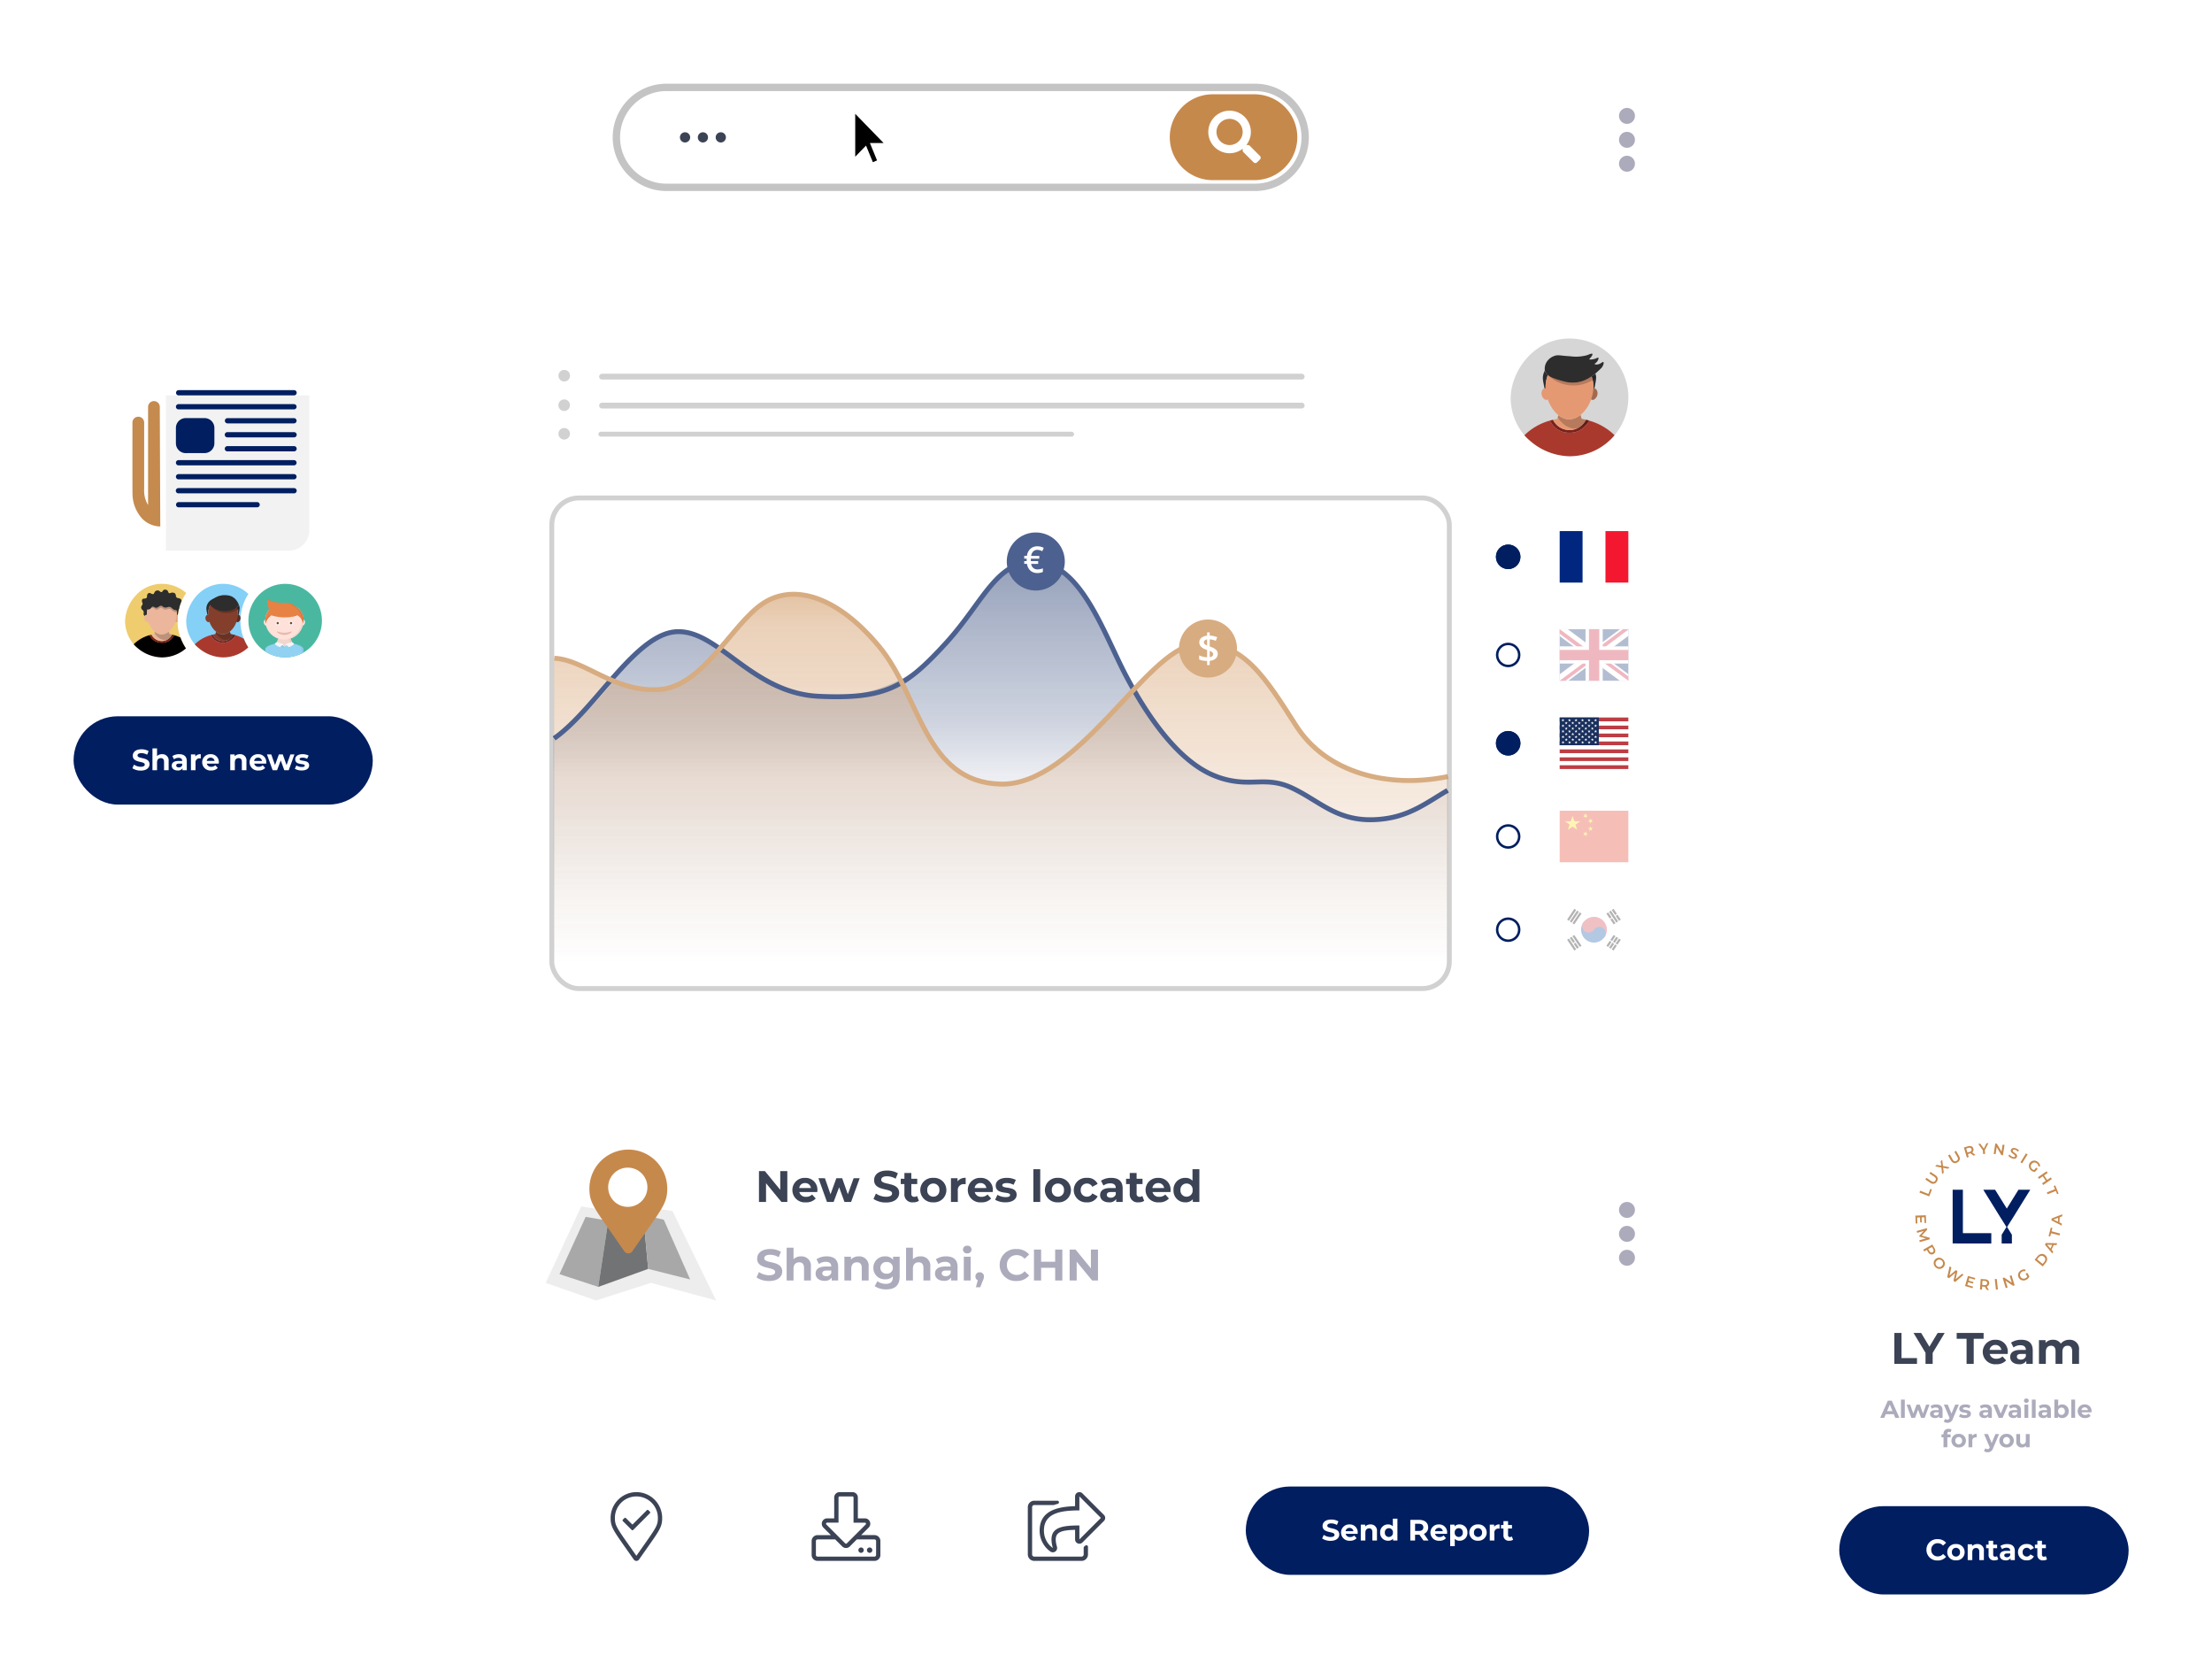 <svg xmlns="http://www.w3.org/2000/svg" viewBox="0 0 451 339">
    <defs>
      <linearGradient id="c" x1=".5" x2=".5" y2="1" gradientUnits="objectBoundingBox">
        <stop offset="0" stop-color="#06205c"/>
        <stop offset=".034" stop-color="#06205c" stop-opacity=".82"/>
        <stop offset=".172" stop-color="#06205c" stop-opacity=".651"/>
        <stop offset=".409" stop-color="#06205c" stop-opacity=".384"/>
        <stop offset=".537" stop-color="#06205c" stop-opacity=".153"/>
        <stop offset=".867" stop-color="#06205c" stop-opacity=".031"/>
        <stop offset="1" stop-color="#06205c" stop-opacity="0"/>
      </linearGradient>
      <linearGradient id="d" x1=".5" x2=".5" y2="1" gradientUnits="objectBoundingBox">
        <stop offset="0" stop-color="#c88242"/>
        <stop offset=".094" stop-color="#c88242" stop-opacity=".749"/>
        <stop offset=".281" stop-color="#c88242" stop-opacity=".588"/>
        <stop offset=".537" stop-color="#c88242" stop-opacity=".361"/>
        <stop offset=".768" stop-color="#c88242" stop-opacity=".157"/>
        <stop offset="1" stop-color="#c88242" stop-opacity="0"/>
      </linearGradient>
      <clipPath id="b">
        <circle cx="7.5" cy="7.5" r="7.5" />
      </clipPath>
      <clipPath id="e">
        <path fill="rgba(0,0,0,0.7)" d="M.001 0h14v10.5h-14Z"/>
      </clipPath>
      <filter id="a" width="56.673" height="58.632" x="19.901" y="67.101" filterUnits="userSpaceOnUse">
        <feOffset dy="5"/>
        <feGaussianBlur result="blur" stdDeviation="4.5"/>
        <feFlood flood-color="#034152" flood-opacity=".078"/>
        <feComposite in2="blur" operator="in"/>
        <feComposite in="SourceGraphic"/>
      </filter>
    </defs>
    <g  transform="translate(360.19 222.423)">
      <rect width="91" height="116" fill="#fff"  opacity=".9" rx="6" transform="translate(-.191 -.423)"/>
      <g  transform="translate(14.511 84.734)">
        <rect width="59" height="18" fill="#001e60"  rx="9" transform="translate(.3 -.157)"/>
        <path fill="#fff" d="M20.35 10.915a2.158 2.158 0 0 0 1.734-.75l-.624-.576a1.338 1.338 0 0 1-1.056.5 1.288 1.288 0 0 1-1.344-1.346 1.288 1.288 0 0 1 1.344-1.344 1.351 1.351 0 0 1 1.056.492l.624-.576a2.168 2.168 0 0 0-1.728-.744 2.158 2.158 0 0 0-2.28 2.172 2.156 2.156 0 0 0 2.274 2.172Zm3.748-.024a1.657 1.657 0 0 0 1.77-1.662 1.657 1.657 0 0 0-1.77-1.662 1.662 1.662 0 0 0-1.78 1.662 1.662 1.662 0 0 0 1.78 1.662Zm0-.768a.819.819 0 0 1-.828-.894.819.819 0 0 1 .828-.894.815.815 0 0 1 .822.894.815.815 0 0 1-.822.894Zm4.356-2.556a1.413 1.413 0 0 0-1.068.426v-.378h-.898v3.228h.936v-1.6c0-.594.324-.87.774-.87.414 0 .654.24.654.762v1.708h.936V8.995a1.265 1.265 0 0 0-1.338-1.428Zm4.01 2.46a.631.631 0 0 1-.378.12.376.376 0 0 1-.4-.426V8.407h.8v-.72h-.8v-.786h-.938v.786h-.5v.72h.5v1.326a1.064 1.064 0 0 0 1.206 1.158 1.338 1.338 0 0 0 .762-.2Zm2.082-2.46a2.481 2.481 0 0 0-1.392.39l.336.654a1.552 1.552 0 0 1 .93-.3c.5 0 .744.234.744.636h-.744c-.984 0-1.386.4-1.386.966s.45.978 1.206.978a1.059 1.059 0 0 0 .984-.448v.4h.874V9.001c0-.978-.568-1.434-1.552-1.434Zm-.072 2.694c-.33 0-.528-.156-.528-.39 0-.216.138-.378.576-.378h.642v.33a.69.69 0 0 1-.69.438Zm4.068.63a1.5 1.5 0 0 0 1.446-.816l-.726-.4a.794.794 0 0 1-.726.444.826.826 0 0 1-.846-.894.826.826 0 0 1 .846-.894.8.8 0 0 1 .726.444l.726-.39a1.483 1.483 0 0 0-1.446-.822 1.669 1.669 0 0 0-1.8 1.662 1.669 1.669 0 0 0 1.8 1.666Zm3.864-.864a.631.631 0 0 1-.378.12.376.376 0 0 1-.4-.426V8.407h.8v-.72h-.8v-.786h-.936v.786h-.5v.72h.5v1.326a1.064 1.064 0 0 0 1.206 1.158 1.338 1.338 0 0 0 .762-.2Z" />
      </g>
      <path fill="#3b4355" d="M26.045 55.577h4.617v-1.188h-3.159v-5.112h-1.458Zm10.26-6.3h-1.431l-1.683 2.8-1.681-2.8h-1.55l2.439 4.05v2.25h1.458v-2.232Zm4.464 6.3h1.458v-5.112h2.016v-1.188h-5.49v1.188h2.016Zm8.406-2.4a2.4 2.4 0 0 0-2.52-2.511 2.465 2.465 0 0 0-2.583 2.49 2.514 2.514 0 0 0 2.763 2.493 2.536 2.536 0 0 0 2-.783l-.747-.81a1.641 1.641 0 0 1-1.215.468 1.291 1.291 0 0 1-1.388-.972h3.663c.009-.117.027-.275.027-.375Zm-2.511-1.452a1.151 1.151 0 0 1 1.188 1.008h-2.385a1.146 1.146 0 0 1 1.197-1.008Zm5.265-1.062a3.722 3.722 0 0 0-2.088.585l.5.981a2.328 2.328 0 0 1 1.399-.452c.756 0 1.116.351 1.116.954H51.74c-1.476 0-2.079.594-2.079 1.449 0 .837.675 1.467 1.809 1.467a1.589 1.589 0 0 0 1.476-.67v.6h1.314v-2.763c0-1.467-.855-2.151-2.331-2.151Zm-.108 4.041c-.495 0-.792-.234-.792-.585 0-.324.207-.567.864-.567h.963v.495a1.034 1.034 0 0 1-1.035.657Zm9.909-4.041a2.177 2.177 0 0 0-1.746.792 1.807 1.807 0 0 0-1.593-.792 1.961 1.961 0 0 0-1.521.63v-.558h-1.341v4.842h1.4v-2.43c0-.864.441-1.269 1.062-1.269.585 0 .918.36.918 1.143v2.556h1.4v-2.43c0-.864.441-1.269 1.071-1.269.567 0 .918.36.918 1.143v2.556h1.4v-2.772a1.876 1.876 0 0 0-1.968-2.142Z" />
      <path fill="#acabbc" d="M26.235 66.577h.85l-1.565-3.5h-.8l-1.56 3.5h.83l.31-.75h1.625Zm-1.675-1.365.555-1.34.555 1.34Zm2.835 1.365h.78v-3.71h-.78Zm5.135-2.69-.655 1.82-.64-1.82h-.66l-.665 1.82-.635-1.82h-.735l.97 2.69h.75l.625-1.67.6 1.67h.75l.975-2.69Zm2.05-.04a2.068 2.068 0 0 0-1.16.325l.28.545a1.293 1.293 0 0 1 .775-.25c.42 0 .62.195.62.53h-.62c-.82 0-1.155.33-1.155.805s.375.815 1.005.815a.883.883 0 0 0 .82-.375v.335h.73v-1.535c0-.815-.475-1.195-1.295-1.195Zm-.06 2.245c-.275 0-.44-.13-.44-.325s.115-.315.48-.315h.535v.275a.575.575 0 0 1-.575.365Zm3.93-2.205-.76 1.825-.755-1.825h-.8l1.16 2.71-.01.025c-.1.24-.225.335-.44.335a.692.692 0 0 1-.435-.17l-.29.555a1.194 1.194 0 0 0 .75.245 1.11 1.11 0 0 0 1.115-.845l1.215-2.855Zm1.935 2.73c.805 0 1.27-.355 1.27-.855 0-1.06-1.625-.615-1.625-1.075 0-.14.15-.25.5-.25a1.545 1.545 0 0 1 .775.2l.26-.555a2.212 2.212 0 0 0-1.035-.235c-.785 0-1.245.36-1.245.87 0 1.075 1.625.625 1.625 1.065 0 .15-.135.245-.495.245a1.84 1.84 0 0 1-.935-.26l-.26.56a2.309 2.309 0 0 0 1.165.29Zm4.25-2.77a2.068 2.068 0 0 0-1.16.325l.28.545a1.293 1.293 0 0 1 .775-.25c.42 0 .62.195.62.53h-.62c-.82 0-1.155.33-1.155.805s.375.815 1.005.815a.883.883 0 0 0 .82-.375v.335h.73v-1.535c0-.815-.475-1.195-1.295-1.195Zm-.06 2.245c-.275 0-.44-.13-.44-.325s.115-.315.48-.315h.535v.275a.575.575 0 0 1-.575.365Zm3.935-2.205-.775 1.83-.745-1.83h-.8l1.125 2.69h.805l1.135-2.69Zm2.06-.04a2.068 2.068 0 0 0-1.16.33l.28.545a1.293 1.293 0 0 1 .775-.25c.42 0 .62.195.62.53h-.62c-.82 0-1.155.33-1.155.805s.375.81 1.005.81a.883.883 0 0 0 .82-.375v.335h.73v-1.535c0-.815-.475-1.195-1.295-1.195Zm-.06 2.245c-.275 0-.44-.13-.44-.325s.115-.315.48-.315h.535v.275a.575.575 0 0 1-.575.365Zm2.45-2.58a.449.449 0 0 0 .485-.45.438.438 0 0 0-.485-.42.446.446 0 0 0-.485.435.446.446 0 0 0 .485.435Zm-.39 3.065h.78v-2.69h-.78Zm1.505 0h.78v-3.71h-.78Zm2.59-2.73a2.068 2.068 0 0 0-1.16.325l.28.545a1.293 1.293 0 0 1 .775-.25c.42 0 .62.195.62.53h-.62c-.82 0-1.155.33-1.155.805s.375.815 1.005.815a.883.883 0 0 0 .82-.375v.335h.73v-1.535c0-.815-.475-1.195-1.295-1.195Zm-.055 2.245c-.275 0-.44-.13-.44-.325s.115-.315.48-.315h.535v.275a.575.575 0 0 1-.575.365Zm3.65-2.245a1.044 1.044 0 0 0-.81.325v-1.305h-.78v3.71h.74v-.31a1.045 1.045 0 0 0 .845.35 1.307 1.307 0 0 0 1.34-1.385 1.307 1.307 0 0 0-1.34-1.385Zm-.14 2.13a.679.679 0 0 1-.685-.745.679.679 0 0 1 .685-.745.679.679 0 0 1 .685.745.679.679 0 0 1-.685.745Zm2 .6h.78v-3.71h-.78Zm4.14-1.335a1.332 1.332 0 0 0-1.4-1.4 1.369 1.369 0 0 0-1.44 1.39 1.4 1.4 0 0 0 1.535 1.385 1.409 1.409 0 0 0 1.11-.44l-.415-.45a.912.912 0 0 1-.675.26.717.717 0 0 1-.77-.54h2.035c.005-.06.015-.145.015-.205Zm-1.4-.805a.639.639 0 0 1 .66.56h-1.325a.637.637 0 0 1 .665-.56Zm-28.02 5.395c0-.265.125-.39.355-.39a.546.546 0 0 1 .315.095l.2-.565a1.106 1.106 0 0 0-.6-.145.939.939 0 0 0-1.04 1v.12h-.415v.6h.415v2.03h.78v-2.03h.67v-.6h-.69Zm2.325 2.785a1.381 1.381 0 0 0 1.475-1.385 1.381 1.381 0 0 0-1.475-1.385 1.385 1.385 0 0 0-1.48 1.385 1.385 1.385 0 0 0 1.48 1.385Zm0-.64a.683.683 0 0 1-.69-.745.683.683 0 0 1 .69-.745.679.679 0 0 1 .685.745.679.679 0 0 1-.685.745Zm2.74-1.735v-.355h-.745v2.69h.78v-1.27a.661.661 0 0 1 .715-.75c.06 0 .11.005.175.01v-.72a1.086 1.086 0 0 0-.925.395Zm4.745-.355-.76 1.825-.755-1.825h-.8l1.16 2.71-.01.025c-.105.24-.225.335-.44.335a.692.692 0 0 1-.44-.17l-.285.555a1.194 1.194 0 0 0 .75.245 1.11 1.11 0 0 0 1.115-.845l1.215-2.855Zm2.275 2.73a1.388 1.388 0 1 0 0-2.77 1.388 1.388 0 1 0 0 2.77Zm0-.64a.683.683 0 0 1-.69-.745.69.69 0 1 1 1.375 0 .679.679 0 0 1-.685.745Zm3.925-2.09v1.33c0 .5-.26.725-.62.725s-.545-.2-.545-.65v-1.405h-.78v1.52a1.072 1.072 0 0 0 1.15 1.21 1.088 1.088 0 0 0 .835-.36v.32h.74v-2.69Z" />
      <g fill-rule="evenodd" >
        <path fill="#001e60" d="M37.933 20.079h2.084v8.855h5.795v2.1h-7.025v-.01h-.854Zm11.1 7.6.874-1.4h.01l.254-.407 3.591-5.793h-2.41l-2.379 3.843-2.389-3.843h-2.409l3.589 5.795.264.407.874 1.4-.976 1.576v1.779h2.084v-1.777Z" />
        <path fill="#c6894c" d="m31.165 20.656.142-.376 1.676.66.406-1.035.315.122-.549 1.411Zm2.936-1.8a.95.95 0 0 1-.731-.2l-1.006-.66.223-.335 1 .67c.345.233.609.2.813-.1s.132-.568-.2-.8l-1-.66.213-.325 1.006.67a1 1 0 0 1 .457.609.978.978 0 0 1-.183.711.934.934 0 0 1-.589.426Zm2.874-3.052-.985-.2.132.995-.325.3-.165-1.339-1.267-.254.335-.3.914.183-.122-.918.315-.3.152 1.269 1.351.264Zm1.209-1.178a.982.982 0 0 1-.579-.487l-.61-1.046.356-.2.589 1.035c.213.355.477.447.792.264s.366-.447.152-.812l-.6-1.025.345-.2.6 1.046a.98.98 0 0 1 .142.741.945.945 0 0 1-.467.558.925.925 0 0 1-.721.132Zm3.362-3.076a.555.555 0 0 0-.406 0l-.447.132.244.812.447-.122a.589.589 0 0 0 .345-.223.4.4 0 0 0 .041-.345.386.386 0 0 0-.223-.254Zm.63 1.573-.609-.477-.071.03-.457.142.173.589-.376.122-.61-2.053.833-.254a1.243 1.243 0 0 1 .5-.051.711.711 0 0 1 .376.162.773.773 0 0 1 .223.792.7.7 0 0 1-.244.345l.67.528Zm2.316-1.106.061.751-.406.03-.051-.741-.935-1.32.416-.041.711.995.549-1.086.386-.029Zm4.012-1.086v.01l-.384-.051-.223 1.421-.945-1.6-.325-.051-.325 2.111.386.061.223-1.441.945 1.624.325.041.324-2.112Zm1.067 2.507a.93.93 0 0 1-.274-.3l.244-.244a.843.843 0 0 0 .234.274 1.14 1.14 0 0 0 .335.2.61.61 0 0 0 .356.061.228.228 0 0 0 .183-.142.224.224 0 0 0 0-.162.575.575 0 0 0-.122-.152l-.234-.173-.315-.254a.65.65 0 0 1-.173-.264.458.458 0 0 1 .02-.345.6.6 0 0 1 .2-.264.707.707 0 0 1 .366-.112 1.555 1.555 0 0 1 .813.284 1.161 1.161 0 0 1 .254.244l-.234.244a1.249 1.249 0 0 0-.488-.376.62.62 0 0 0-.356-.051.236.236 0 0 0-.183.152.224.224 0 0 0 0 .162.589.589 0 0 0 .135.156l.223.173.325.244a.664.664 0 0 1 .173.264.458.458 0 0 1-.02.345.532.532 0 0 1-.2.264.587.587 0 0 1-.356.1 1.073 1.073 0 0 1-.477-.091 1.627 1.627 0 0 1-.416-.233Zm2.194 1.056.335.2 1.117-1.818-.345-.2Zm3.5 1.33-.284-.254-.437.5a.864.864 0 0 1-.406-.2.812.812 0 0 1-.234-.345.71.71 0 0 1-.03-.386.814.814 0 0 1 .183-.345.772.772 0 0 1 .335-.233.691.691 0 0 1 .386-.01.833.833 0 0 1 .366.193.812.812 0 0 1 .274.579l.345-.01a.99.99 0 0 0-.1-.447 1.343 1.343 0 0 0-.3-.386 1.176 1.176 0 0 0-.541-.304 1.087 1.087 0 0 0-1.28 1.421 1.218 1.218 0 0 0 .345.508 1.95 1.95 0 0 0 .386.254 1.63 1.63 0 0 0 .427.1Zm1.128 3.289 1.767-1.218-.223-.325-.731.508-.63-.914.731-.508-.223-.335-1.764 1.218.223.325.762-.518.62.914-.752.518Zm2.4.857-.261-.654.315-.122.681 1.675-.3.122-.264-.66-1.676.67-.152-.376Zm-28.4 6.989.335-.01h.01l-.051-1.208.589-.01.041 1.015h.325l-.03-1.035.549-.02.041 1.157h.325l-.061-1.563-2.134.071Zm2.1 3.035-1.361.4.1.355 2.062-.579-.091-.325-1.581-.409 1.117-1.208-.081-.315-2.062.589.1.365 1.341-.386-.914.995.051.173Zm1.339 2.833a.426.426 0 0 1-.345.041h.01a.623.623 0 0 1-.3-.284l-.234-.408.742-.426.234.4a.682.682 0 0 1 .1.406.386.386 0 0 1-.2.274Zm.488.041a.71.71 0 0 0 .071-.406v.01a.958.958 0 0 0-.163-.467l-.437-.761-1.859 1.065.2.345.538-.3.244.416a1.029 1.029 0 0 0 .315.365.711.711 0 0 0 .386.142.766.766 0 0 0 .7-.406Zm1.056 2.944a.627.627 0 0 1-.386 0H35a.772.772 0 0 1-.528-.558.7.7 0 0 1 0-.386.78.78 0 0 1 .223-.325.712.712 0 0 1 .345-.2.7.7 0 0 1 .376.02.683.683 0 0 1 .335.2.837.837 0 0 1 .193.345.712.712 0 0 1-.01.386.788.788 0 0 1-.213.335.717.717 0 0 1-.341.182Zm-1.27-1.084a1.045 1.045 0 0 0 0 .577h-.01a1.28 1.28 0 0 0 .813.853 1.089 1.089 0 0 0 1.4-1.309 1.338 1.338 0 0 0-.813-.853 1.077 1.077 0 0 0-1.087.244 1.045 1.045 0 0 0-.299.487Zm4.358 4.15 1.7-1.472-.325-.193-1.3 1.117.366-1.665-.315-.2-1.3 1.111.376-1.675-.356-.2-.488 2.2.366.213 1.27-1.076-.356 1.624Zm3.535 1.269.091-.315-1.158-.336.163-.568 1 .284.081-.315-.985-.284.141-.528 1.117.315.1-.315-1.5-.426-.589 2.05Zm2.478-1.482a.644.644 0 0 1 .386.142.389.389 0 0 1 .112.325.375.375 0 0 1-.152.3.624.624 0 0 1-.406.081l-.457-.03.051-.853Zm.02 1.188.4.65.427.03-.447-.731a.7.7 0 0 0 .356-.244.6.6 0 0 0 .142-.406.748.748 0 0 0-.071-.406.711.711 0 0 0-.3-.284 1.007 1.007 0 0 0-.477-.122l-.874-.061-.152 2.132.406.02.041-.619.477.041Zm2.265.579.4-.041-.244-2.132-.4.041Zm3.809-.863-.63-2.05v.01l-.376.112.427 1.381-1.56-1.046-.3.1.63 2.05.376-.122-.427-1.381 1.554 1.046Zm2.57-2.558-.325.183.335.579a.853.853 0 0 1-.315.315.813.813 0 0 1-.406.122.712.712 0 0 1-.366-.091.752.752 0 0 1-.284-.284.769.769 0 0 1-.112-.386.64.64 0 0 1 .1-.365.832.832 0 0 1 .295-.284.813.813 0 0 1 .63-.091l.1-.335a.993.993 0 0 0-.457-.041 1.252 1.252 0 0 0-.467.173 1.324 1.324 0 0 0-.437.416 1.088 1.088 0 0 0 .983 1.654 1.219 1.219 0 0 0 .579-.173 1.41 1.41 0 0 0 .356-.294 1.144 1.144 0 0 0 .223-.365Zm3.657-2.588a.913.913 0 0 1-.183.376l-.335.4-1.133-.923.325-.406a.9.9 0 0 1 .335-.264.681.681 0 0 1 .376-.051.87.87 0 0 1 .6.487.672.672 0 0 1 .02.378Zm-1.566-.774-.589.721h.01l1.646 1.35.589-.721a1.365 1.365 0 0 0 .284-.568.984.984 0 0 0-.376-1.015.967.967 0 0 0-1.077-.152 1.247 1.247 0 0 0-.487.385Zm1.96-2.355 1.016.03.01.01-.345.721Zm.9 1.015.457-.964.538.02.173-.376-2.336-.051-.173.355 1.515 1.783.173-.365Zm-.274-2.69.183-.68 1.737.447.1-.376-1.737-.457.173-.69-.325-.081-.457 1.756Zm1.625-3.817-.954.355.914.447Zm.265.944.051-1.066v.01l.508-.2.02-.406-2.184.863-.02.386 2.092 1.056.02-.406Z" />
      </g>
    </g>
    <g >
      <path fill="#fff" d="M100.999 285h249a6 6 0 0 1 6 6v28a20 20 0 0 1-20 20h-221a20 20 0 0 1-20-20v-28a6 6 0 0 1 6-6Z"  opacity=".9"/>
      <g  transform="translate(254.225 303.44)">
        <rect width="70" height="18" fill="#001e60"  rx="9" transform="translate(-.226 -.44)"/>
        <path fill="#fff" d="M17.054 10.632c1.2 0 1.782-.6 1.782-1.3 0-1.542-2.442-1.008-2.442-1.782 0-.264.222-.48.8-.48a2.372 2.372 0 0 1 1.164.33l.3-.738A2.817 2.817 0 0 0 17.2 6.29c-1.194 0-1.77.594-1.77 1.308 0 1.56 2.442 1.02 2.442 1.806 0 .258-.234.45-.81.45a2.47 2.47 0 0 1-1.387-.44l-.33.732a2.994 2.994 0 0 0 1.709.486Zm5.544-1.672a1.6 1.6 0 0 0-1.68-1.674 1.643 1.643 0 0 0-1.722 1.662 1.676 1.676 0 0 0 1.842 1.66 1.691 1.691 0 0 0 1.332-.522l-.5-.54a1.094 1.094 0 0 1-.81.312.861.861 0 0 1-.924-.648h2.439c.011-.078.023-.18.023-.25Zm-1.674-.966a.767.767 0 0 1 .792.672h-1.59a.764.764 0 0 1 .798-.674Zm4.26-.708a1.413 1.413 0 0 0-1.068.426v-.378h-.894v3.226h.936v-1.6c0-.594.324-.87.774-.87.414 0 .654.24.654.762v1.708h.936V8.712a1.265 1.265 0 0 0-1.338-1.428Zm4.572-1.176v1.566a1.24 1.24 0 0 0-.966-.39 1.569 1.569 0 0 0-1.615 1.66 1.569 1.569 0 0 0 1.615 1.662 1.242 1.242 0 0 0 1.008-.42v.372h.894V6.108Zm-.8 3.732a.819.819 0 0 1-.828-.894.819.819 0 0 1 .828-.894.818.818 0 0 1 .819.892.818.818 0 0 1-.823.894Zm8.084.718-.942-1.35a1.365 1.365 0 0 0 .864-1.326c0-.942-.7-1.524-1.824-1.524H33.32v4.2h.972V9.39h.894l.81 1.17Zm-1.065-2.676c0 .456-.3.732-.894.732h-.789V7.152h.792c.591 0 .891.27.891.732Zm4.851 1.076a1.6 1.6 0 0 0-1.68-1.674 1.643 1.643 0 0 0-1.722 1.66 1.676 1.676 0 0 0 1.842 1.662 1.691 1.691 0 0 0 1.332-.522l-.5-.54a1.094 1.094 0 0 1-.81.312.861.861 0 0 1-.924-.648h2.444c.006-.078.018-.18.018-.25Zm-1.674-.968a.767.767 0 0 1 .792.672h-1.59a.764.764 0 0 1 .798-.672Zm4.206-.708a1.254 1.254 0 0 0-1.014.42v-.372h-.894v4.392h.936v-1.506a1.253 1.253 0 0 0 .972.39 1.568 1.568 0 0 0 1.608-1.662 1.568 1.568 0 0 0-1.608-1.662Zm-.162 2.556a.815.815 0 0 1-.821-.894.815.815 0 0 1 .822-.894.815.815 0 0 1 .822.894.815.815 0 0 1-.823.894Zm3.93.768a1.657 1.657 0 0 0 1.77-1.662 1.657 1.657 0 0 0-1.77-1.662 1.662 1.662 0 0 0-1.776 1.662 1.662 1.662 0 0 0 1.776 1.662Zm0-.768a.819.819 0 0 1-.828-.894.819.819 0 0 1 .828-.894.815.815 0 0 1 .822.894.815.815 0 0 1-.822.894Zm3.288-2.08v-.426h-.894v3.226h.936V9.036a.793.793 0 0 1 .858-.9c.072 0 .132.006.21.012v-.864a1.3 1.3 0 0 0-1.11.476Zm3.612 1.984a.631.631 0 0 1-.378.12.376.376 0 0 1-.4-.426V8.124h.8v-.72h-.8v-.786h-.936v.786h-.5v.72h.5V9.45a1.064 1.064 0 0 0 1.204 1.158 1.338 1.338 0 0 0 .762-.2Z" />
      </g>
      <path fill="#3b4355" d="M177.86 315.97a.548.548 0 1 1-.548-.548.549.549 0 0 1 .548.548Zm-2.3-.548a.548.548 0 1 0 .548.548.549.549 0 0 0-.548-.547Zm3.943-1.314v2.848a1.2 1.2 0 0 1-1.2 1.2h-11.62a1.2 1.2 0 0 1-1.2-1.2v-2.848a1.2 1.2 0 0 1 1.2-1.2h2.727l-1.545-1.549a1.1 1.1 0 0 1 .775-1.87h1.443v-4.248a1.1 1.1 0 0 1 1.1-1.1h2.624a1.1 1.1 0 0 1 1.1 1.1v4.248h1.443a1.1 1.1 0 0 1 .775 1.87l-1.549 1.544h2.722a1.2 1.2 0 0 1 1.205 1.205Zm-7.166.485a.22.22 0 0 0 .309 0l3.853-3.852a.22.22 0 0 0-.156-.375h-2.317v-5.125a.22.22 0 0 0-.219-.224h-2.624a.22.22 0 0 0-.219.219v5.129h-2.324a.22.22 0 0 0-.157.376l3.853 3.853Zm6.29-.485a.33.33 0 0 0-.329-.329h-3.6l-1.43 1.433a1.1 1.1 0 0 1-1.55 0l-1.435-1.432h-3.6a.33.33 0 0 0-.329.329v2.848a.33.33 0 0 0 .329.329h11.61a.33.33 0 0 0 .329-.329Z" />
      <path fill="#3b4355" d="M129.753 304.141a5.273 5.273 0 0 0-5.257 5.257c0 2.1.7 2.716 4.732 8.5a.657.657 0 0 0 1.051 0c4.031-5.783 4.732-6.4 4.732-8.5a5.273 5.273 0 0 0-5.258-5.257Zm0 12.979c-.539-.771-1.016-1.447-1.437-2.045-2.652-3.761-2.944-4.222-2.944-5.677a4.381 4.381 0 0 1 8.762 0c0 1.454-.291 1.916-2.944 5.677-.424.603-.906 1.285-1.436 2.045Zm2.443-9.297a.219.219 0 0 0-.31 0l-2.939 2.943-1.33-1.33a.219.219 0 0 0-.31 0l-.311.305a.219.219 0 0 0 0 .31l1.8 1.799a.219.219 0 0 0 .31 0l3.403-3.409a.219.219 0 0 0 0-.31l-.313-.308Z" />
      <path fill="#3b4355" d="m225.075 308.778-4.381-4.38a.877.877 0 0 0-1.5.62v1.986c-3.881.107-7.225 1.065-7.225 4.976a5.182 5.182 0 0 0 2.175 4.261.877.877 0 0 0 1.361-.945c-.79-2.8.229-3.373 3.693-3.47v1.953a.877.877 0 0 0 1.5.62l4.381-4.381a.877.877 0 0 0 0-1.239Zm-5 5v-2.845c-3.881.021-6.593.412-5.412 4.6a4.3 4.3 0 0 1-1.818-3.553c0-3.67 3.6-4.091 7.229-4.115v-2.848l4.385 4.381Zm1.016 1.429a1.827 1.827 0 0 0 .184-.153.329.329 0 0 1 .552.241v1.55a1.314 1.314 0 0 1-1.314 1.314h-9.64a1.314 1.314 0 0 1-1.314-1.313v-9.639a1.314 1.314 0 0 1 1.314-1.314h4.714a.325.325 0 0 1 .325.33.332.332 0 0 1-.256.312c-.259.064-.506.136-.741.217a.328.328 0 0 1-.106.018h-3.936a.438.438 0 0 0-.438.438v9.639a.438.438 0 0 0 .438.438h9.639a.438.438 0 0 0 .438-.438v-1.37a.33.33 0 0 1 .14-.269Z" />
    </g>
    <g  transform="translate(95.012 -.476)">
      <rect width="261" height="58" fill="#fff"  opacity=".9" rx="12" transform="translate(-.013 .476)"/>
      <g >
        <path fill="#fff" d="M40.846 17.541h120.066a10.934 10.934 0 1 1 0 21.868H40.846a10.934 10.934 0 0 1 0-21.868Z" />
        <path fill="#c4c4c4" d="M40.846 19.041a9.434 9.434 0 1 0 0 18.868h120.066a9.434 9.434 0 0 0 0-18.868H40.846m0-1.5h120.066a10.934 10.934 0 0 1 0 21.868H40.846a10.934 10.934 0 1 1 0-21.868Z" />
        <path fill="#3b4355" d="M50.906 28.472a1.042 1.042 0 0 1 1.041-1.035 1.037 1.037 0 0 1 1.045 1.035 1.044 1.044 0 0 1-1.045 1.047 1.049 1.049 0 0 1-1.041-1.047Zm-3.641 0a1.037 1.037 0 0 1 1.041-1.035 1.035 1.035 0 0 1 1.037 1.035 1.042 1.042 0 0 1-1.037 1.047 1.044 1.044 0 0 1-1.041-1.047Zm-3.648 0a1.037 1.037 0 0 1 1.047-1.035 1.039 1.039 0 0 1 1.041 1.035 1.047 1.047 0 0 1-1.041 1.047 1.044 1.044 0 0 1-1.047-1.047Z" />
      </g>
      <g >
        <path fill="#c6894c" d="M152.243 19.696h8.5a8.75 8.75 0 0 1 0 17.5h-8.5a8.75 8.75 0 0 1 0-17.5Z" />
        <path fill="#fff" d="m161.88 32.267-2.08-2.08a.5.5 0 0 0-.356-.146h-.34a4.338 4.338 0 1 0-.751.751v.339a.5.5 0 0 0 .146.355l2.08 2.08a.5.5 0 0 0 .707 0l.59-.59a.5.5 0 0 0 .004-.709Zm-6.196-2.226a2.67 2.67 0 1 1 2.67-2.67 2.669 2.669 0 0 1-2.67 2.67Z" />
      </g>
      <path stroke="#fff" d="M85.397 30.124h-2.3l1.208 2.943a.4.4 0 0 1-.2.519l-1.064.464a.383.383 0 0 1-.5-.21l-1.152-2.795-1.876 1.929a.383.383 0 0 1-.655-.278v-9.294a.383.383 0 0 1 .655-.282l6.155 6.33a.4.4 0 0 1-.27.674Z"/>
      <path fill="#acabbc" d="M236.709 32.226a1.625 1.625 0 1 1-1.625 1.625 1.625 1.625 0 0 1 1.625-1.625Zm0-4.874a1.625 1.625 0 1 1-1.625 1.624 1.625 1.625 0 0 1 1.625-1.625Zm0-4.876a1.625 1.625 0 1 1-1.625 1.625 1.625 1.625 0 0 1 1.625-1.625Z" />
    </g>
    <g  transform="translate(.485 62.03)">
      <rect width="91" height="116" fill="#fff"  opacity=".9" rx="6" transform="translate(-.485 -.03)"/>
      <g  transform="translate(14.334 83.734)">
        <rect width="61" height="18" fill="#001e60"  rx="9" transform="translate(.183 .236)"/>
        <path fill="#fff" d="M13.883 11.308c1.2 0 1.782-.6 1.782-1.3 0-1.542-2.442-1.008-2.442-1.782 0-.264.222-.48.8-.48a2.372 2.372 0 0 1 1.16.328l.3-.738a2.817 2.817 0 0 0-1.458-.372c-1.194 0-1.77.594-1.77 1.308 0 1.56 2.442 1.02 2.442 1.806 0 .258-.234.45-.81.45a2.47 2.47 0 0 1-1.386-.438l-.33.732a2.994 2.994 0 0 0 1.712.486Zm4.344-3.348a1.419 1.419 0 0 0-1.026.384v-1.56h-.936v4.452h.936v-1.6c0-.594.324-.87.774-.87.414 0 .654.24.654.762v1.708h.936V9.388a1.265 1.265 0 0 0-1.34-1.428Zm3.486 0a2.481 2.481 0 0 0-1.392.39l.336.654a1.552 1.552 0 0 1 .93-.3c.5 0 .744.234.744.636h-.748c-.984 0-1.386.4-1.386.966s.45.978 1.206.978a1.059 1.059 0 0 0 .986-.448v.4h.876V9.394c0-.978-.57-1.434-1.554-1.434Zm-.074 2.694c-.33 0-.528-.156-.528-.39 0-.216.138-.378.576-.378h.642v.33a.69.69 0 0 1-.69.438Zm3.366-2.218V8.01h-.894v3.226h.936V9.712a.793.793 0 0 1 .858-.9c.072 0 .132.006.21.012V7.96a1.3 1.3 0 0 0-1.11.476Zm4.8 1.2a1.6 1.6 0 0 0-1.68-1.674 1.643 1.643 0 0 0-1.722 1.66 1.676 1.676 0 0 0 1.842 1.662 1.691 1.691 0 0 0 1.332-.522l-.5-.54a1.094 1.094 0 0 1-.81.312.861.861 0 0 1-.924-.648h2.44c.01-.078.022-.18.022-.25Zm-1.674-.966a.767.767 0 0 1 .792.666h-1.59a.764.764 0 0 1 .798-.668Zm5.958-.708a1.413 1.413 0 0 0-1.068.426V8.01h-.894v3.226h.936v-1.6c0-.594.324-.87.774-.87.414 0 .654.24.654.762v1.708h.936V9.388a1.265 1.265 0 0 0-1.338-1.428Zm5.382 1.674a1.6 1.6 0 0 0-1.68-1.674 1.643 1.643 0 0 0-1.722 1.66 1.676 1.676 0 0 0 1.842 1.662 1.691 1.691 0 0 0 1.332-.522l-.5-.54a1.094 1.094 0 0 1-.81.312.861.861 0 0 1-.924-.648h2.444c.006-.078.018-.18.018-.25Zm-1.674-.968a.767.767 0 0 1 .792.672h-1.59a.764.764 0 0 1 .798-.672Zm6.594-.66-.786 2.184-.768-2.184h-.792l-.792 2.184-.762-2.184h-.882l1.164 3.228h.9l.75-2 .726 2h.9l1.17-3.228Zm2.3 3.276c.966 0 1.524-.426 1.524-1.026 0-1.272-1.95-.738-1.95-1.29 0-.168.18-.3.6-.3a1.854 1.854 0 0 1 .93.24l.312-.666a2.654 2.654 0 0 0-1.242-.282c-.942 0-1.494.432-1.494 1.044 0 1.29 1.95.75 1.95 1.278 0 .18-.162.294-.594.294a2.209 2.209 0 0 1-1.122-.312l-.308.672a2.771 2.771 0 0 0 1.398.348Z" />
      </g>
      <path fill="#c58a4d" d="M32.191 45.283a5.311 5.311 0 0 1-3.683-1.591 7.571 7.571 0 0 1-1.969-4.892c-.01-.054-.034-.182-.018-14.731a1.194 1.194 0 0 1 2.387 0v13.644a5.557 5.557 0 0 0 .8 3.194V20.885a1.194 1.194 0 0 1 2.387 0l.1 24.4Z" />
      <g filter="url(#a)" transform="translate(-.484 -62.029)">
        <path fill="#f2f2f2" d="M58.9 107.232H33.829V75.6h29.244v27.454a4.182 4.182 0 0 1-4.173 4.178Zm-25.469-.173H33.4v-7.534l.031 7.533Z" />
      </g>
      <path fill="#001e60" d="M35.917 41.381a.535.535 0 0 1 0-1.069h16.044a.535.535 0 0 1 0 1.069Zm0-2.852a.535.535 0 1 1 0-1.069h23.532a.535.535 0 1 1 0 1.069Zm0-2.852a.535.535 0 0 1 0-1.07h23.532a.535.535 0 0 1 0 1.07Zm0-2.852a.535.535 0 0 1 0-1.07h23.532a.535.535 0 0 1 0 1.07Zm1.465-2.496a2 2 0 0 1-2-2v-3.136a2 2 0 0 1 2-2h3.844a2 2 0 0 1 2 2v3.13a2 2 0 0 1-2 2Zm8.518-.357a.535.535 0 1 1 0-1.069h13.549a.535.535 0 1 1 0 1.069Zm0-2.852a.535.535 0 1 1 0-1.069h13.549a.535.535 0 1 1 0 1.069Zm0-2.852a.535.535 0 1 1 0-1.07h13.549a.535.535 0 0 1 0 1.07Zm-9.983-2.853a.535.535 0 0 1 0-1.07h23.532a.535.535 0 0 1 0 1.07Zm0-2.853a.535.535 0 0 1 0-1.069h23.532a.535.535 0 1 1 0 1.069Z" />
      <g >
        <path fill="#efcc6e" d="M37.282 69.903h-9.9a6.472 6.472 0 0 1-.555-.551.579.579 0 0 1-.051-.06 7.345 7.345 0 0 1-1.756-4.823 8.152 8.152 0 0 1 2.1-5.041 7.206 7.206 0 0 1 5.4-2.457 7.492 7.492 0 0 1 4.964 1.878 9.944 9.944 0 0 0-1.767 5.677 9.974 9.974 0 0 0 1.566 5.376Z" />
        <path d="M32.518 71.972a7.914 7.914 0 0 1-5.14-2.069 7.791 7.791 0 0 1-.555-.551.229.229 0 0 0-.032-.039l-.018-.021a7.46 7.46 0 0 1 3.26-1.869 2.639 2.639 0 0 0 2.481 1.552 2.681 2.681 0 0 0 2.395-1.362 1.3 1.3 0 0 0 .089-.19l.07.022a8.173 8.173 0 0 1 1.236.475 10.01 10.01 0 0 0 1.129 2.215 7.5 7.5 0 0 1-4.915 1.837Z" />
        <path fill="#7c211a" d="M34.999 67.423c-.026.062-.054.127-.087.19a2.674 2.674 0 0 1-2.4 1.36 2.636 2.636 0 0 1-2.483-1.55l.081-.023a.156.156 0 0 0 .039-.01l.043-.011h.014s.108-.028.21-.052a2.33 2.33 0 0 0 4.192 0 1.733 1.733 0 0 1 .391.096Z"/>
        <path fill="#ebb69b" d="M34.611 67.321a2.33 2.33 0 0 1-4.192 0c.083-.02.167-.039.251-.056l.062-.014a.269.269 0 0 0 .031-.006l.054-.011.073-.012.056-.011h.006c.02-.053.042-.11.062-.173.007-.02.014-.043.02-.065a2.16 2.16 0 0 0 .054-.247 2.562 2.562 0 0 0 .426.282l.033.018c.011.007.026.012.038.019l.046.022.027.012c.007 0 .015.007.023.011l.027.012c.008 0 .019.007.027.011l.012.006.033.012c.012 0 .026.011.041.017l.045.017h.01c.009 0 .02.007.031.011s.031.009.046.014l.023.006.042.012a2.224 2.224 0 0 0 .28.049.089.089 0 0 1 .028 0h.165a1.88 1.88 0 0 0 .6-.1l.022-.007c.049-.017.091-.034.131-.049l.052-.022s.008 0 .014-.006a2.362 2.362 0 0 0 .608-.376c.019.085.042.175.071.268s.053.164.08.239c.023 0 .045.007.068.012s.045.009.067.012l.067.012.049.01a.119.119 0 0 1 .033.007c.093.026.176.042.258.064Z"/>
        <path fill="#2d2d2d" d="M29.044 63.54a.617.617 0 0 1-.205-.228.585.585 0 0 1-.037-.371v-.005a.607.607 0 0 0-.04-.391.784.784 0 0 0-.213-.258.621.621 0 0 1-.233-.354.717.717 0 0 1-.01-.231.536.536 0 0 1 .143-.315.551.551 0 0 0 .124-.223.639.639 0 0 0-.049-.4.728.728 0 0 1-.034-.522.36.36 0 0 1 .035-.085c.089-.156.258-.168.438-.18a.617.617 0 0 0 .424-.133.507.507 0 0 0 .109-.364.677.677 0 0 1 .183-.513.5.5 0 0 1 .13-.1.348.348 0 0 1 .155-.035.843.843 0 0 1 .356.116l.021.011a.806.806 0 0 0 .337.114.3.3 0 0 0 .1-.018c.115-.045.156-.143.2-.256a.685.685 0 0 1 .3-.378.729.729 0 0 1 .374-.1h.033a.7.7 0 0 1 .44.2.438.438 0 0 0 .27.138h.035c.119-.015.177-.1.243-.2a.605.605 0 0 1 .323-.276.681.681 0 0 1 .2-.03.7.7 0 0 1 .354.1.636.636 0 0 1 .259.358c.046.117.085.219.2.263a.234.234 0 0 0 .086.016.494.494 0 0 0 .178-.048l.024-.01.016-.006a.816.816 0 0 1 .322-.065h.068a.833.833 0 0 1 .433.123.631.631 0 0 1 .232.474v.005a.582.582 0 0 0 .2.427.588.588 0 0 0 .3.1.816.816 0 0 1 .452.171.583.583 0 0 1 .168.174.452.452 0 0 1-.009.4l-.01.027a9.927 9.927 0 0 0-.7 2.675.374.374 0 0 0-.082-.03.384.384 0 0 0-.073-.007.374.374 0 0 0-.072.007 4 4 0 0 0-.216-1.514c-.021-.065-.048-.132-.073-.2l-.012-.029-.013-.032a4.475 4.475 0 0 0-.532-.947 2.755 2.755 0 0 0-2.2-1.261h-.008a2.474 2.474 0 0 0-1.5.545 4.051 4.051 0 0 0-1.106 1.429 4.448 4.448 0 0 0-.36 1.1 4.171 4.171 0 0 0-.061.906.38.38 0 0 0-.073-.007.374.374 0 0 0-.072.007.436.436 0 0 0-.281.227Z" />
        <path d="M35.07 67.442c-.052.062-.1.115-.158.17a3.563 3.563 0 0 1-.386.336 2.714 2.714 0 0 1-.584.331 2.221 2.221 0 0 1-.407.123 1.839 1.839 0 0 1-.37.031 1.974 1.974 0 0 1-.716-.147l-.041-.018a2.553 2.553 0 0 1-.511-.291 3.661 3.661 0 0 1-.779-.79c-.035-.048-.07-.1-.1-.146.007-.02.014-.043.02-.065a2.16 2.16 0 0 0 .054-.247c.036.028.073.057.112.085a2.773 2.773 0 0 0 .314.2l.033.018c.011.007.026.012.038.019l.046.022.027.012.023.011.027.012c.008 0 .019.007.027.011l.012.006.033.012.041.017.045.017h.01c.009 0 .02.007.031.011s.031.009.046.014l.023.006.042.012a1.989 1.989 0 0 0 .28.049.089.089 0 0 1 .028 0h.165a1.975 1.975 0 0 0 .6-.1l.022-.007c.041-.014.08-.029.12-.045h.011l.052-.022s.008 0 .014-.006a2.776 2.776 0 0 0 .508-.3c.034-.024.067-.05.1-.076.019.085.042.175.071.268s.053.164.08.239c.023 0 .045.007.068.012s.045.009.067.012l.067.012.049.01a.119.119 0 0 1 .033.007c.085.017.168.035.247.056.131.03.261.062.387.1Z" opacity=".2"/>
        <path fill="#e59973" d="M35.473 64.789a.221.221 0 0 1-.052-.006.274.274 0 0 1-.127-.054h-.006l-.01-.008a.457.457 0 0 1-.069-.066.953.953 0 0 1-.124-.868.925.925 0 0 1 .2-.31.537.537 0 0 1 .272-.158.374.374 0 0 1 .072-.007.392.392 0 0 1 .073.007.366.366 0 0 1 .079.026 10.206 10.206 0 0 0-.07 1.187v.176a.441.441 0 0 1-.063.043.415.415 0 0 1-.1.035h-.006a.317.317 0 0 1-.069.003Z" />
        <path fill="#ebb69b" d="M35.472 64.789a.218.218 0 0 1-.053-.006.3.3 0 0 1-.121-.051l-.006-.006-.013-.01a.4.4 0 0 1-.069-.067.952.952 0 0 1-.14-.807l.009-.031c0-.011.007-.021.01-.032a.879.879 0 0 1 .2-.307.552.552 0 0 1 .272-.162.36.36 0 0 1 .072-.007.384.384 0 0 1 .073.007.391.391 0 0 1 .076.027 10.255 10.255 0 0 0-.07 1.189v.173a.591.591 0 0 1-.068.042.408.408 0 0 1-.095.038h-.007a.32.32 0 0 1-.07.01Z"  opacity=".3"/>
        <path fill="#ebb69b" d="M29.821 64.649a.44.44 0 0 1-.076.075s-.007 0-.009.007a.318.318 0 0 1-.123.053.3.3 0 0 1-.123 0h-.007a.52.52 0 0 1-.1-.037.946.946 0 0 1-.442-.761.872.872 0 0 1 .1-.442.432.432 0 0 1 .284-.228.347.347 0 0 1 .145 0 .534.534 0 0 1 .267.162.89.89 0 0 1 .2.308.648.648 0 0 1 .027.091.941.941 0 0 1-.143.772Z"/>
        <path fill="#ebb69b" d="M35.555 63.31a3.976 3.976 0 0 1-.037.405 4.822 4.822 0 0 1-.247 1 4.515 4.515 0 0 1-1.347 1.995c-.033.026-.066.052-.1.076a2.776 2.776 0 0 1-.508.3c-.006 0-.009 0-.014.006l-.052.022h-.011c-.039.016-.079.031-.12.045l-.022.007a1.974 1.974 0 0 1-.6.1h-.165a.089.089 0 0 1-.028 0 1.986 1.986 0 0 1-.28-.049l-.042-.012a.145.145 0 0 1-.023-.006c-.008 0-.031-.01-.046-.014a.151.151 0 0 1-.031-.011h-.01l-.045-.017-.041-.017-.033-.022-.012-.006c-.008 0-.017-.007-.027-.011l-.027-.012-.023-.011-.027-.012-.046-.022-.038-.019c-.012-.006-.022-.012-.033-.018a2.776 2.776 0 0 1-.314-.2c-.038-.028-.075-.056-.112-.085a3.615 3.615 0 0 1-.527-.524 4.72 4.72 0 0 1-.815-1.474c-.009-.022-.016-.045-.025-.068a4.8 4.8 0 0 1-.21-.9c-.011-.074-.019-.147-.026-.223s-.01-.123-.012-.189v-.034a4.134 4.134 0 0 1 .062-.908 4.453 4.453 0 0 1 .358-1.1 3.986 3.986 0 0 1 1.107-1.427 2.447 2.447 0 0 1 1.5-.546 2.778 2.778 0 0 1 2.207 1.261 4.555 4.555 0 0 1 .531.953c.035.085.067.17.1.257a3.988 3.988 0 0 1 .211 1.51Z"/>
        <path d="M35.544 62.767a1.855 1.855 0 0 1-.473-.089l-.025-.009c-.489-.168-.475-.468-.876-.572-.453-.116-.622.228-1.119.1-.378-.1-.37-.32-.673-.342-.454-.035-.634.478-1.017.4-.247-.051-.271-.287-.573-.354a.85.85 0 0 0-.566.1c.146-.141.185-.308.393-.36.286-.072.381.221.749.217.478-.006.59-.432 1.017-.4.308.023.295.247.673.342.494.13.666-.215 1.119-.1.4.1.387.4.876.572a1.762 1.762 0 0 0 .445.1s.008.065.026.194c.022.189.024.201.024.201Z" opacity=".2"/>
        <path fill="#2d2d2d" d="M35.883 62.278a.374.374 0 0 1-.185.086h-.022a.88.88 0 0 1-.185.007 1.762 1.762 0 0 1-.445-.1c-.489-.168-.475-.468-.876-.572-.453-.117-.623.228-1.119.1-.378-.1-.37-.319-.673-.342-.427-.033-.539.394-1.017.4-.37 0-.463-.289-.749-.217-.207.052-.247.22-.393.36a.624.624 0 0 1-.175.123.925.925 0 0 1-.47.076.576.576 0 0 1-.414-.192c-.227-.316.191-.945.367-1.217a4.3 4.3 0 0 1 2.771-1.742c.055-.009.127-.02.225-.031a3.215 3.215 0 0 1 2.443.679c.935.809 1.293 2.243.917 2.582Z"/>
      </g>
      <g  transform="translate(50.158 56.97)">
        <circle cx="7.5" cy="7.5" r="7.5" fill="#4ab8a1" />
        <g >
          <g >
            <g clip-path="url(#b)" >
              <path fill="#f2d6ce" d="M8.282 10.605H6.397a6.3 6.3 0 0 0-.707 1.65c.471 0 1.212.589 1.65.589s1.178-.589 1.65-.589a6.3 6.3 0 0 0-.708-1.65Z" />
              <path fill="#e6cbc3" d="M8.282 10.605h-.353a6.3 6.3 0 0 1 .707 1.65c-.413 0-1.031.451-1.473.564a.724.724 0 0 0 .177.025c.438 0 1.178-.589 1.65-.589a6.3 6.3 0 0 0-.708-1.65Z" />
              <path fill="#91d2f2" d="M11.228 13.374c0-.588-1.147-1.085-2.728-1.252a1.347 1.347 0 0 0-.7.215 2.827 2.827 0 0 0-.464.506c-.074-.1-.173-.206-.385-.458a1.406 1.406 0 0 0-.682-.273c-1.629.156-2.822.662-2.822 1.261v1.836h7.777Z" />
              <g fill="#8ac7e6" >
                <path d="M6.474 12.457a6.108 6.108 0 0 1 .608.7c.053-.069.184-.236.25-.313-.054-.063-.293-.358-.377-.458a1.406 1.406 0 0 0-.682-.273l-.2.021c.169.044.261.219.401.323Z" />
                <path d="M8.499 12.122a.717.717 0 0 0-.2.018c1.5.182 2.573.666 2.573 1.234v1.836h.354v-1.836c.002-.588-1.145-1.085-2.727-1.252Z" />
              </g>
              <path fill="#ffe1d9" d="M11.228 7.424a3.889 3.889 0 1 1-7.777 0c0-2.148 1.741-3.3 3.888-3.3s3.889 1.152 3.889 3.3Z" />
              <g fill="#ffe1d9" >
                <path d="M3.807 7.866c0 .309-.014.67-.2.67s-.485-.361-.485-.67.154-.56.345-.56.34.251.34.56Z" />
                <path d="M10.873 7.866c0 .309.014.67.2.67s.485-.361.485-.67-.154-.56-.345-.56-.34.251-.34.56Z" />
              </g>
              <path fill="#f2d6ce" d="M7.34 4.124h-.177c2.065.062 3.712 1.208 3.712 3.3a3.888 3.888 0 0 1-3.712 3.883h.177a3.888 3.888 0 0 0 3.888-3.883c0-2.148-1.741-3.3-3.888-3.3Z" />
              <path fill="#e78244" d="M9.857 4.802a3.177 3.177 0 0 0-2.43-.9c-1.547 0-3.24-.206-3.564-1.046a4.6 4.6 0 0 0 .4 2.407 3.041 3.041 0 0 0-.812 2.16 3.91 3.91 0 0 0 .058.665 2.514 2.514 0 0 1 1.18-1.665 8.743 8.743 0 0 0 5.3 0 2.513 2.513 0 0 1 1.18 1.665 3.91 3.91 0 0 0 .058-.665 3 3 0 0 0-1.37-2.621Z" />
              <g fill="#d97a40" >
                <path d="M4.336 6.423a2.788 2.788 0 0 0-.882.884v.116a3.91 3.91 0 0 0 .058.665 2.475 2.475 0 0 1 1.065-1.586c-.085-.025-.165-.051-.241-.079Z" />
                <path d="M9.637 6.423a7.789 7.789 0 0 1-2.474.408h.177a8.274 8.274 0 0 0 2.412-.332c-.037-.023-.076-.05-.115-.076Z" />
                <path d="M9.861 4.802a3.177 3.177 0 0 0-2.43-.9c-1.547 0-3.24-.206-3.564-1.046a1.344 1.344 0 0 0-.053.394 5.923 5.923 0 0 0 3.264.651 3.177 3.177 0 0 1 2.43.9 2.987 2.987 0 0 1 1.367 2.5 2.383 2.383 0 0 1 .3.782 3.911 3.911 0 0 0 .058-.665 3 3 0 0 0-1.372-2.616Z" />
              </g>
              <g >
                <path fill="#e6baad" d="M8.866 9.739c.067.1-.576.677-1.526.677s-1.593-.575-1.525-.677.715.235 1.525.235 1.456-.341 1.526-.235Z" />
              </g>
              <g fill="#f5f5f5" >
                <path d="m7.34 12.844-.339-.346a1.073 1.073 0 0 0-.523.405 2.214 2.214 0 0 1-1.112-.648 1.342 1.342 0 0 1 .429-.385c.175.024 1.228.385 1.228.385Z" />
                <path d="m7.34 12.844.339-.346a1.073 1.073 0 0 1 .523.405 2.214 2.214 0 0 0 1.112-.648 1.342 1.342 0 0 0-.429-.385c-.175.024-1.228.385-1.228.385Z" />
              </g>
            </g>
          </g>
        </g>
        <g >
          <g  transform="translate(5.514 7.541)">
            <circle cx=".471" cy=".471" r=".471" fill="#f5f5f5" />
            <circle cx=".236" cy=".236" r=".236" fill="#734822"  transform="translate(.236 .236)"/>
          </g>
          <g  transform="translate(8.224 7.541)">
            <circle cx=".471" cy=".471" r=".471" fill="#f5f5f5" />
            <circle cx=".236" cy=".236" r=".236" fill="#734822"  transform="translate(.236 .236)"/>
          </g>
        </g>
      </g>
      <g >
        <path fill="#84d0f7" d="M50.121 69.907H39.846a6.36 6.36 0 0 1-.559-.549l-.051-.063a7.38 7.38 0 0 1-1.753-4.823 8.17 8.17 0 0 1 2.1-5.042 7.206 7.206 0 0 1 5.4-2.458 7.461 7.461 0 0 1 5.175 2.074 9.959 9.959 0 0 0-1.621 5.461 9.963 9.963 0 0 0 1.583 5.4Z" />
        <g >
          <path fill="#aa392d" d="M44.982 71.97a7.955 7.955 0 0 1-5.142-2.064 6.657 6.657 0 0 1-.557-.548l-.012-.014a.575.575 0 0 1-.039-.049 7.549 7.549 0 0 1 3.267-1.865 2.649 2.649 0 0 0 2.485 1.545 2.687 2.687 0 0 0 2.4-1.358l.023-.049v-.005c.021-.043.042-.088.06-.133l.069.019a8.1 8.1 0 0 1 1.688.715 10.018 10.018 0 0 0 .906 1.762 7.493 7.493 0 0 1-5.148 2.044Z" />
          <path fill="#7c211a" d="M47.459 67.423c-.026.062-.055.126-.086.189a2.666 2.666 0 0 1-2.393 1.357 2.628 2.628 0 0 1-2.477-1.547l.082-.023a.158.158 0 0 0 .038-.01l.044-.011h.014s.108-.029.209-.052a2.327 2.327 0 0 0 4.185 0 1.694 1.694 0 0 1 .384.097Z" />
          <path fill="#843f2c" d="M47.072 67.323a2.326 2.326 0 0 1-4.185 0c.083-.02.166-.039.25-.056.02 0 .042-.008.062-.014a.228.228 0 0 0 .031-.006l.053-.01.074-.012.056-.011h.004c.022-.053.042-.11.062-.173.007-.02.014-.044.02-.065a2.48 2.48 0 0 0 .055-.247 2.525 2.525 0 0 0 .423.282l.033.017.039.019c.014.007.03.014.045.022l.027.012.023.01.028.012.027.011.012.006.033.012.041.017h.008c.014.006.027.011.043.016h.01l.031.01.048.014h.022l.044.012a2.307 2.307 0 0 0 .278.049h.048a.155.155 0 0 1 .038 0h.108a1.869 1.869 0 0 0 .6-.1l.022-.007c.049-.017.093-.034.13-.049l.052-.022.014-.006a2.363 2.363 0 0 0 .606-.376c.019.085.042.175.07.268s.053.163.082.238c.022 0 .045.007.067.012s.045.008.067.012l.067.012.049.009.034.007Z" />
          <path fill="#2d2d2d" d="M43.409 59.924a4 4 0 0 0-1.049 1.378 4.446 4.446 0 0 0-.361 1.1 4.122 4.122 0 0 0-.062.906.339.339 0 0 0-.134 0c-.041-.152-.078-.366-.128-.644a3.451 3.451 0 0 1-.086-.74 2.265 2.265 0 0 1 .403-1.13 2.3 2.3 0 0 1 1.417-.87Zm4.876 2.739c-.049.278-.087.494-.128.644-.044.167-.091.263-.159.3.011-.1.019-.194.023-.292a4.116 4.116 0 0 0-.057-.906 4.031 4.031 0 0 0-.158-.6l.025-.018.027-.02a.071.071 0 0 0 .015-.012 1.494 1.494 0 0 0 .285-.292.28.28 0 0 0 .052-.218 2.185 2.185 0 0 1 .164.686 3.393 3.393 0 0 1-.089.728Z" />
          <path d="M47.53 67.444c-.05.059-.1.115-.157.169a3.677 3.677 0 0 1-.386.335 2.65 2.65 0 0 1-.583.331 2.183 2.183 0 0 1-.4.12 1.758 1.758 0 0 1-.37.031 1.963 1.963 0 0 1-.716-.145l-.039-.018a2.486 2.486 0 0 1-.509-.29 3.64 3.64 0 0 1-.778-.79c-.035-.048-.07-.1-.1-.146.007-.02.014-.044.02-.065a2.479 2.479 0 0 0 .055-.247c.035.028.073.057.11.085a2.939 2.939 0 0 0 .313.2l.033.017.039.019c.014.007.03.014.045.022l.027.012.023.01.028.012.027.011.012.006.033.012.041.017h.006l.043.016h.01l.031.01.048.014h.022l.044.012a1.922 1.922 0 0 0 .278.049h.049a.156.156 0 0 1 .038 0h.108a1.944 1.944 0 0 0 .6-.1l.022-.007c.041-.014.08-.029.12-.045h.012l.05-.022.014-.006a2.777 2.777 0 0 0 .507-.3c.035-.025.067-.051.1-.077.019.085.042.175.07.268s.053.163.082.238c.022 0 .045.007.067.012s.045.008.067.012l.067.012.049.009.034.007c.083.018.166.036.247.056.13.03.258.062.386.1Z"  opacity=".2"/>
          <path fill="#843f2c" d="M48.552 63.982a.941.941 0 0 1-.441.76.432.432 0 0 1-.1.037h-.007a.308.308 0 0 1-.123 0 .3.3 0 0 1-.123-.054l-.017-.012a.481.481 0 0 1-.069-.068.947.947 0 0 1-.123-.864.9.9 0 0 1 .2-.308.555.555 0 0 1 .271-.159.37.37 0 0 1 .145 0c.27.054.394.401.387.668Z"/>
          <path d="M48.552 63.982a.94.94 0 0 1-.441.76.418.418 0 0 1-.1.037h-.007a.308.308 0 0 1-.123 0 .3.3 0 0 1-.123-.054l-.017-.012a.452.452 0 0 1-.069-.068.947.947 0 0 1-.123-.864.91.91 0 0 1 .2-.308.555.555 0 0 1 .272-.159.37.37 0 0 1 .145 0c.269.054.393.401.386.668Z" opacity=".3"/>
          <path fill="#843f2c" d="M42.287 64.649a.432.432 0 0 1-.076.075l-.01.007a.3.3 0 0 1-.25.049h-.009a.469.469 0 0 1-.1-.037.94.94 0 0 1-.441-.76c-.008-.267.116-.617.387-.668h.01a.339.339 0 0 1 .134 0 .536.536 0 0 1 .273.159.514.514 0 0 1 .043.049.878.878 0 0 1 .155.26.942.942 0 0 1-.116.866Z" />
          <path fill="#843f2c" d="M48.013 63.31c0 .1-.012.195-.023.292a4.868 4.868 0 0 1-.256 1.111 4.508 4.508 0 0 1-1.345 1.982c-.033.026-.065.052-.1.077a2.776 2.776 0 0 1-.507.3l-.014.006-.05.022h-.012c-.039.016-.079.031-.12.045l-.022.007a1.945 1.945 0 0 1-.6.1h-.108a.155.155 0 0 1-.038 0h-.049a1.923 1.923 0 0 1-.278-.049l-.043-.018h-.022l-.048-.014-.031-.01h-.01l-.043-.016-.041-.017-.033-.012-.012-.006-.027-.011-.028-.012-.023-.01-.029-.018c-.015-.009-.031-.015-.045-.022l-.039-.019-.033-.017a2.944 2.944 0 0 1-.313-.2c-.036-.027-.075-.056-.11-.085a3.609 3.609 0 0 1-.528-.523 4.743 4.743 0 0 1-.813-1.471c-.01-.022-.017-.044-.025-.068a4.951 4.951 0 0 1-.228-1.049c0-.023 0-.048-.007-.071 0-.062-.01-.123-.014-.189v-.031a4.121 4.121 0 0 1 .062-.906 4.447 4.447 0 0 1 .361-1.1 4 4 0 0 1 1.049-1.378c.019-.017.038-.031.057-.046a2.436 2.436 0 0 1 1.5-.552 2.461 2.461 0 0 1 1.573.59 3.574 3.574 0 0 1 .628.668 4.515 4.515 0 0 1 .528.954c.035.085.067.17.1.256a4.031 4.031 0 0 1 .158.6 4.114 4.114 0 0 1 .051.91Z" />
          <path d="M48.369 61.925a1.45 1.45 0 0 1-.2.185c-.006.006-.031.025-.065.051-.056.039-.114.079-.172.117a4.154 4.154 0 0 1-4.329.12 4.236 4.236 0 0 1-.374-.247c-.041-.03-.081-.062-.123-.091a3.939 3.939 0 0 1-.3-.263c-.045-.043-.09-.088-.133-.134q-.086-.093-.167-.185a.272.272 0 0 1-.05-.089 3.853 3.853 0 0 0 .35.308 4.267 4.267 0 0 0 .494.334 4.142 4.142 0 0 0 4.5-.237l.025-.018.027-.02a.071.071 0 0 0 .015-.012 1.494 1.494 0 0 0 .285-.292.279.279 0 0 0 .052-.218 2.185 2.185 0 0 1 .165.691Z"  opacity=".2"/>
          <path fill="#2d2d2d" d="M48.15 61.453a1.494 1.494 0 0 1-.285.292.071.071 0 0 1-.015.012l-.027.02-.025.018a4.142 4.142 0 0 1-4.5.237 4.269 4.269 0 0 1-.494-.334 3.855 3.855 0 0 1-.35-.308l-.089-.089q-.085-.088-.165-.185a.283.283 0 0 1 0-.363 4.1 4.1 0 0 1 .769-.7q.117-.084.241-.16a4.129 4.129 0 0 1 2.159-.606 3.563 3.563 0 0 1 1.223.185 2.572 2.572 0 0 1 1.169.934 3.867 3.867 0 0 1 .424.771.247.247 0 0 1 .017.062.279.279 0 0 1-.052.214Z" />
        </g>
      </g>
    </g>
    <g  transform="translate(95.012 222.064)">
      <rect width="261" height="59" fill="#fff"  opacity=".9" rx="6" transform="translate(-2.013 -.064)"/>
      <g transform="translate(16.244 12.26)">
        <g >
          <path fill="#ededed" d="m0 27.164 7.249-15.591 5.791.943 6.381-.943 6.431.943 8.908 18.238-13.3-3.59-11.2 3.59Z" />
          <path fill="#a8a8a8" d="m2.813 25.387 5.34-11.677 4.613.8-2.044 13.471Z" />
          <path fill="#727374" d="M20.9 24.317 19.878 13.33l-7.113 1.187-2.044 13.47Z" />
          <path fill="#a8a8a8" d="M20.901 24.317 19.879 13.33l4.2.955 5.375 12.187Z" />
        </g>
        <path fill="#c6894c" d="M16.038 20.736c-6.006-8.706-7.121-9.6-7.121-12.8a7.936 7.936 0 0 1 15.872 0c0 3.2-1.115 4.093-7.121 12.8a.992.992 0 0 1-1.63 0Z"/>
        <circle cx="4" cy="4" r="4" fill="#fff"  transform="translate(12.743 3.676)"/>
      </g>
      <path fill="#3b4355" d="M64.071 16.636v3.825l-3.132-3.825h-1.206v6.3h1.44v-3.825l3.141 3.825h1.2v-6.3Zm7.578 3.9a2.4 2.4 0 0 0-2.52-2.511 2.465 2.465 0 0 0-2.583 2.49 2.514 2.514 0 0 0 2.763 2.493 2.536 2.536 0 0 0 2-.783l-.747-.81a1.641 1.641 0 0 1-1.215.468 1.291 1.291 0 0 1-1.386-.972h3.663c.007-.117.025-.275.025-.375Zm-2.511-1.452a1.151 1.151 0 0 1 1.188 1.008h-2.385a1.146 1.146 0 0 1 1.197-1.008Zm9.891-.99L77.85 21.37l-1.152-3.276H75.51l-1.188 3.276-1.143-3.276h-1.323l1.746 4.842h1.35l1.125-3.006 1.089 3.006h1.35l1.755-4.842Zm6.615 4.95c1.8 0 2.673-.9 2.673-1.953 0-2.313-3.663-1.512-3.663-2.673 0-.4.333-.72 1.2-.72a3.558 3.558 0 0 1 1.746.495l.45-1.107a4.226 4.226 0 0 0-2.187-.558c-1.791 0-2.655.891-2.655 1.962 0 2.34 3.663 1.53 3.663 2.709 0 .387-.351.675-1.215.675a3.706 3.706 0 0 1-2.079-.657l-.495 1.1a4.49 4.49 0 0 0 2.562.727Zm6.318-1.332a.946.946 0 0 1-.567.18.565.565 0 0 1-.6-.639v-1.971h1.206v-1.08h-1.209v-1.179h-1.406v1.179h-.747v1.08h.747v1.989a1.6 1.6 0 0 0 1.811 1.737 2.006 2.006 0 0 0 1.143-.306Zm3.324 1.296a2.485 2.485 0 0 0 2.655-2.493 2.485 2.485 0 0 0-2.655-2.493 2.493 2.493 0 0 0-2.664 2.493 2.493 2.493 0 0 0 2.664 2.493Zm0-1.152a1.229 1.229 0 0 1-1.242-1.341 1.229 1.229 0 0 1 1.242-1.341 1.222 1.222 0 0 1 1.23 1.341 1.222 1.222 0 0 1-1.23 1.341Zm4.929-3.12v-.639h-1.341v4.839h1.4V20.65a1.19 1.19 0 0 1 1.287-1.35c.108 0 .2.009.315.018v-1.3a1.954 1.954 0 0 0-1.661.718Zm7.2 1.8a2.4 2.4 0 0 0-2.52-2.511 2.465 2.465 0 0 0-2.583 2.493 2.514 2.514 0 0 0 2.763 2.49 2.536 2.536 0 0 0 2-.783l-.747-.81a1.641 1.641 0 0 1-1.215.468 1.291 1.291 0 0 1-1.386-.972h3.659c.011-.117.029-.275.029-.375Zm-2.511-1.452a1.151 1.151 0 0 1 1.188 1.008h-2.385a1.146 1.146 0 0 1 1.197-1.008Zm5.076 3.924c1.449 0 2.286-.639 2.286-1.539 0-1.908-2.925-1.107-2.925-1.935 0-.252.27-.45.9-.45a2.781 2.781 0 0 1 1.4.36l.468-1a3.982 3.982 0 0 0-1.863-.423c-1.413 0-2.241.648-2.241 1.566 0 1.935 2.925 1.125 2.925 1.917 0 .27-.243.441-.891.441a3.313 3.313 0 0 1-1.683-.468l-.47 1.009a4.157 4.157 0 0 0 2.094.522Zm5.697-.072h1.4v-6.678h-1.4Zm5.009.072a2.485 2.485 0 0 0 2.655-2.493 2.485 2.485 0 0 0-2.655-2.493 2.493 2.493 0 0 0-2.66 2.493 2.493 2.493 0 0 0 2.66 2.493Zm0-1.152a1.229 1.229 0 0 1-1.242-1.341 1.229 1.229 0 0 1 1.242-1.341 1.222 1.222 0 0 1 1.233 1.341 1.222 1.222 0 0 1-1.233 1.341Zm5.935 1.152a2.246 2.246 0 0 0 2.165-1.224l-1.089-.594a1.191 1.191 0 0 1-1.089.666 1.239 1.239 0 0 1-1.269-1.341 1.239 1.239 0 0 1 1.269-1.341 1.207 1.207 0 0 1 1.089.666l1.089-.585a2.224 2.224 0 0 0-2.169-1.233 2.5 2.5 0 0 0-2.7 2.493 2.5 2.5 0 0 0 2.704 2.493Zm4.932-4.986a3.722 3.722 0 0 0-2.088.585l.5.981a2.328 2.328 0 0 1 1.4-.45c.756 0 1.116.351 1.116.954h-1.117c-1.476 0-2.079.594-2.079 1.449 0 .837.675 1.467 1.809 1.467a1.589 1.589 0 0 0 1.476-.672v.6h1.316v-2.763c0-1.467-.857-2.151-2.333-2.151Zm-.108 4.041c-.495 0-.792-.234-.792-.585 0-.324.207-.567.864-.567h.963v.495a1.035 1.035 0 0 1-1.035.657Zm6.453-.351a.946.946 0 0 1-.567.18.565.565 0 0 1-.6-.639v-1.971h1.206v-1.08h-1.209v-1.179h-1.4v1.179h-.747v1.08h.747v1.989a1.6 1.6 0 0 0 1.805 1.737 2.006 2.006 0 0 0 1.143-.306Zm5.76-1.176a2.4 2.4 0 0 0-2.52-2.511 2.465 2.465 0 0 0-2.583 2.493 2.514 2.514 0 0 0 2.763 2.49 2.536 2.536 0 0 0 2-.783l-.747-.81a1.641 1.641 0 0 1-1.215.468 1.291 1.291 0 0 1-1.386-.972h3.663c.007-.117.025-.275.025-.375Zm-2.511-1.452a1.151 1.151 0 0 1 1.188 1.008h-2.385a1.146 1.146 0 0 1 1.197-1.008Zm6.975-2.826v2.349a1.86 1.86 0 0 0-1.449-.585 2.354 2.354 0 0 0-2.421 2.493 2.354 2.354 0 0 0 2.421 2.493 1.863 1.863 0 0 0 1.513-.63v.558h1.34v-6.678Zm-1.206 5.598a1.229 1.229 0 0 1-1.242-1.341 1.229 1.229 0 0 1 1.242-1.341 1.227 1.227 0 0 1 1.233 1.341 1.227 1.227 0 0 1-1.233 1.341Z" />
      <path fill="#acabbc" d="M61.803 39.044c1.8 0 2.673-.9 2.673-1.953 0-2.313-3.663-1.512-3.663-2.673 0-.4.333-.72 1.2-.72a3.558 3.558 0 0 1 1.746.495l.447-1.107a4.226 4.226 0 0 0-2.187-.558c-1.791 0-2.655.891-2.655 1.962 0 2.34 3.663 1.53 3.663 2.709 0 .387-.351.675-1.215.675a3.706 3.706 0 0 1-2.079-.657l-.495 1.098a4.49 4.49 0 0 0 2.565.729Zm6.516-5.022a2.128 2.128 0 0 0-1.539.576v-2.34h-1.404v6.678h1.4v-2.394c0-.891.486-1.305 1.161-1.305.621 0 .981.36.981 1.143v2.556h1.4v-2.772a1.9 1.9 0 0 0-1.999-2.142Zm5.229 0a3.722 3.722 0 0 0-2.088.585l.5.981a2.328 2.328 0 0 1 1.4-.45c.756 0 1.116.351 1.116.954h-1.117c-1.476 0-2.079.594-2.079 1.449 0 .837.675 1.467 1.809 1.467a1.589 1.589 0 0 0 1.476-.672v.6h1.314v-2.763c0-1.467-.855-2.151-2.331-2.151Zm-.108 4.041c-.495 0-.792-.234-.792-.585 0-.324.207-.567.864-.567h.963v.495a1.034 1.034 0 0 1-1.035.657Zm6.646-4.041a2.12 2.12 0 0 0-1.6.639v-.567h-1.338v4.842h1.4v-2.394c0-.891.486-1.305 1.161-1.305.621 0 .981.36.981 1.143v2.556h1.4v-2.772a1.9 1.9 0 0 0-2.004-2.142Zm6.993.072v.621a1.944 1.944 0 0 0-1.6-.693 2.305 2.305 0 0 0-2.421 2.34 2.305 2.305 0 0 0 2.428 2.34 1.993 1.993 0 0 0 1.53-.6v.204c0 .873-.432 1.323-1.422 1.323a2.894 2.894 0 0 1-1.71-.549l-.558 1.008a3.989 3.989 0 0 0 2.376.666c1.746 0 2.718-.828 2.718-2.628v-4.032Zm-1.318 3.456a1.183 1.183 0 0 1-1.275-1.188 1.183 1.183 0 0 1 1.278-1.188 1.176 1.176 0 0 1 1.269 1.188 1.176 1.176 0 0 1-1.272 1.188Zm6.9-3.528a2.128 2.128 0 0 0-1.539.576v-2.34h-1.4v6.678h1.4v-2.394c0-.891.486-1.305 1.161-1.305.621 0 .981.36.981 1.143v2.556h1.4v-2.772a1.9 1.9 0 0 0-2-2.142Zm5.229 0a3.722 3.722 0 0 0-2.088.585l.5.981a2.328 2.328 0 0 1 1.4-.45c.756 0 1.116.351 1.116.954h-1.114c-1.476 0-2.079.594-2.079 1.449 0 .837.675 1.467 1.809 1.467a1.589 1.589 0 0 0 1.476-.672v.6h1.314v-2.763c0-1.467-.855-2.151-2.331-2.151Zm-.104 4.041c-.495 0-.792-.234-.792-.585 0-.324.207-.567.864-.567h.963v.495a1.034 1.034 0 0 1-1.035.657Zm4.41-4.644a.807.807 0 0 0 .873-.81.788.788 0 0 0-.873-.756.8.8 0 0 0-.873.783.8.8 0 0 0 .872.783Zm-.703 5.517h1.4v-4.842h-1.4Zm3.249-1.674a.834.834 0 0 0-.873.864.781.781 0 0 0 .486.765l-.4 1.431h.891l.513-1.3a2.092 2.092 0 0 0 .243-.9.827.827 0 0 0-.86-.86Zm7.479 1.782a3.237 3.237 0 0 0 2.6-1.125l-.935-.864a2.008 2.008 0 0 1-1.584.747 1.933 1.933 0 0 1-2.016-2.016 1.933 1.933 0 0 1 2.016-2.016 2.027 2.027 0 0 1 1.584.738l.936-.864a3.252 3.252 0 0 0-2.592-1.116 3.237 3.237 0 0 0-3.42 3.258 3.234 3.234 0 0 0 3.411 3.258Zm7.9-6.408v2.484h-2.86v-2.484h-1.458v6.3h1.458v-2.583h2.862v2.583h1.463v-6.3Zm7.29 0v3.825l-3.13-3.825h-1.206v6.3h1.44v-3.825l3.141 3.825h1.2v-6.3Z" />
      <path fill="#acabbc" d="M236.709 32.685a1.625 1.625 0 1 1-1.625 1.625 1.625 1.625 0 0 1 1.625-1.625Zm0-4.874a1.625 1.625 0 1 1-1.625 1.624 1.625 1.625 0 0 1 1.625-1.625Zm0-4.876a1.625 1.625 0 1 1-1.625 1.625 1.625 1.625 0 0 1 1.625-1.625Z" />
    </g>
    <g  transform="translate(95.012 62.03)">
      <rect width="261" height="156" fill="#fff"  opacity=".9" rx="6" transform="translate(-.013 -.03)"/>
      <g >
        <g fill="none" stroke="#d1d1d1"  transform="translate(16.988 38.97)">
          <rect width="184" height="101" stroke="none" rx="6"/>
          <rect width="183" height="100" x=".5" y=".5" rx="5.5"/>
        </g>
        <g  opacity=".7">
          <g >
            <path fill="url(#c)" d="M-17511.457 20578c-4.365 2.115-9.184 4.807-13.578 5.332-8.646 1.031-15.6-5.041-17.736-6.068-4.068-1.963-6.8-1.119-10.26-1.311a17.313 17.313 0 0 1-6.037-1.4c-7.211-3.035-13.416-12.023-17.783-20.316s-8.932-22.15-17.627-23.062-11.178 7.92-19.211 16.641c-2.383 2.594-9.475 10.775-24.4 10.7s-22.84-13.75-30.979-12.994c-8.738.205-11.01 12.826-24.516 21.4v45.854h182.123Z"  opacity=".7" transform="translate(17711.379 -20478.587)"/>
            <path fill="url(#d)" d="M-17515.219 20585.205s-7.547-.338-13.641-9.764-10.926-17.934-20.855-16.67-23.986 28.855-39.486 28.445-16.311-17.83-24.705-27.973c-2.676-3.236-7.246-8.855-16.029-10.6-3.455-.686-8.539 2.014-11.918 5.307-4.043 5.193-9 12.619-15.457 13.789-10.361 1.877-16.8-6.064-22.924-6.154v62.076h182.287v-37.973c-10.869 2.447-17.272-.483-17.272-.483Z"  opacity=".7" transform="translate(17698.195 -20489.425)"/>
            <path fill="none" stroke="#001e60" d="M17.969 88.477c8.508-5.957 16.717-21.613 25.2-21.758s15.168 12.553 28.8 13.18 17.693-1.939 25.727-10.67 10.52-17.553 19.213-16.641 13.256 14.768 17.627 23.063 10.57 17.281 17.783 20.316a17.294 17.294 0 0 0 6.037 1.4c3.461.191 6.188-.652 10.258 1.311 6.02 2.9 9.584 7.412 18.752 6.17 5.326-.727 8.676-3.365 12.766-5.773" />
            <path fill="none" stroke="#c6894c" d="M200.215 96.251c-12.291 2.539-24.789-.809-30.881-10.23s-10.928-17.934-20.854-16.672-23.988 28.855-39.488 28.445-16.311-17.832-24.7-27.973-17.289-13.047-23.678-8.895-12.258 17.125-21.387 17.613-14.982-6.09-21.207-6.395" />
            <path fill="#001e60" d="M116.174 46.505a5.915 5.915 0 1 1-5.915 5.915 5.915 5.915 0 0 1 5.915-5.915Z" />
            <path fill="#c6894c" d="M151.283 64.249a5.915 5.915 0 1 1-5.915 5.915 5.915 5.915 0 0 1 5.915-5.915Z" />
            <path fill="#fff" d="M116.498 50.051a1.176 1.176 0 0 0-.838.305 1.612 1.612 0 0 0-.435.924h1.659v.56h-1.713l-.007.164v.2l.007.142h1.484v.556h-1.422a1.247 1.247 0 0 0 1.323 1.131 2.779 2.779 0 0 0 1.062-.222v.738a2.6 2.6 0 0 1-1.109.222 2.08 2.08 0 0 1-1.424-.48 2.341 2.341 0 0 1-.711-1.389h-.556v-.556h.5l-.009-.135v-.135l.009-.236h-.5v-.56h.546a2.377 2.377 0 0 1 .698-1.433 2.019 2.019 0 0 1 1.437-.52 2.63 2.63 0 0 1 1.3.32l-.305.68a2.3 2.3 0 0 0-.996-.276Z" />
            <path fill="#fff" d="M153.269 71.254a1.216 1.216 0 0 1-.422.951 2.15 2.15 0 0 1-1.218.462v.864h-.527v-.84a4.11 4.11 0 0 1-1.62-.3v-.842a4.042 4.042 0 0 0 .8.281 3.615 3.615 0 0 0 .82.117v-1.489l-.333-.123a2.354 2.354 0 0 1-.953-.6 1.273 1.273 0 0 1-.3-.862 1.122 1.122 0 0 1 .428-.9 2.12 2.12 0 0 1 1.16-.43v-.669h.527v.65a4.386 4.386 0 0 1 1.538.331l-.3.728a4.269 4.269 0 0 0-1.238-.295v1.449l.3.115a2.764 2.764 0 0 1 1.047.613 1.135 1.135 0 0 1 .291.789Zm-.939.06a.5.5 0 0 0-.161-.38 1.659 1.659 0 0 0-.538-.289v1.27q.701-.107.701-.601Zm-1.881-2.448a.533.533 0 0 0 .141.378 1.452 1.452 0 0 0 .512.3v-1.24a.931.931 0 0 0-.486.2.468.468 0 0 0-.167.362Z" />
          </g>
        </g>
      </g>
      <g fill="#001e60" stroke="#001e60" stroke-width=".5"  transform="translate(209.987 48.97)">
        <circle cx="2.5" cy="2.5" r="2.5" stroke="none"/>
        <circle cx="2.5" cy="2.5" r="2.25" fill="none"/>
      </g>
      <g fill="#001e60" stroke="#001e60" stroke-width=".5"  transform="translate(209.987 86.97)">
        <circle cx="2.5" cy="2.5" r="2.5" stroke="none"/>
        <circle cx="2.5" cy="2.5" r="2.25" fill="none"/>
      </g>
      <g fill="#fff" stroke="#001e60" stroke-width=".5"  transform="translate(209.987 68.97)">
        <circle cx="2.5" cy="2.5" r="2.5" stroke="none"/>
        <circle cx="2.5" cy="2.5" r="2.25" fill="none"/>
      </g>
      <g fill="#fff" stroke="#001e60" stroke-width=".5"  transform="translate(209.987 105.97)">
        <circle cx="2.5" cy="2.5" r="2.5" stroke="none"/>
        <circle cx="2.5" cy="2.5" r="2.25" fill="none"/>
      </g>
      <g fill="#fff" stroke="#001e60" stroke-width=".5"  transform="translate(209.987 124.97)">
        <circle cx="2.5" cy="2.5" r="2.5" stroke="none"/>
        <circle cx="2.5" cy="2.5" r="2.25" fill="none"/>
      </g>
      <g fill="#d1d1d1"  transform="translate(18.84 13.371)">
        <path d="M1.193 0a1.179 1.179 0 1 1-1.18 1.179A1.179 1.179 0 0 1 1.193 0Z" />
        <path d="M1.184 11.837a1.179 1.179 0 1 1-1.179 1.179 1.179 1.179 0 0 1 1.179-1.179Z" />
        <path d="M1.179 6.014A1.179 1.179 0 1 1 0 7.194a1.179 1.179 0 0 1 1.179-1.18Z" />
        <path d="M8.875.781h142.7a.59.59 0 0 1 0 1.179H8.875a.59.59 0 0 1 0-1.179Z" />
        <rect width="97" height="1"  rx=".5" transform="translate(8.147 12.598)"/>
        <path d="M8.875 6.678h142.7a.59.59 0 0 1 0 1.179H8.875a.59.59 0 0 1 0-1.179Z" />
      </g>
      <path fill="#d6d6d6" d="M236.986 18.97a11.958 11.958 0 0 1-2.809 7.715 12.37 12.37 0 0 1-.915.973h-16.5a10.12 10.12 0 0 1-.887-.874c-.025-.028-.051-.059-.082-.1a11.873 11.873 0 0 1-2.802-7.714c.161-5.518 4.8-12 12-12a12 12 0 0 1 12 12Z"/>
      <path fill="#aa392d" d="M234.176 26.687a12.174 12.174 0 0 1-.914.972 11.958 11.958 0 0 1-8.278 3.311 12.646 12.646 0 0 1-8.218-3.311 10.6 10.6 0 0 1-.886-.873c-.024-.029-.052-.059-.08-.1a11.955 11.955 0 0 1 5.21-2.99 4.221 4.221 0 0 0 3.973 2.48 4.272 4.272 0 0 0 3.833-2.178 2.913 2.913 0 0 0 .14-.3c.039.011.063.017.113.033a11.945 11.945 0 0 1 5.107 2.956Z"/>
      <path fill="#7c211a" d="M228.961 23.696c-.041.1-.088.2-.14.3a4.28 4.28 0 0 1-3.835 2.178 4.223 4.223 0 0 1-3.975-2.48l.262-.073.022-.006s.175-.046.337-.083a3.729 3.729 0 0 0 6.709 0 2.76 2.76 0 0 1 .62.164Z" />
      <path fill="#e59973" d="M228.341 23.533a3.729 3.729 0 0 1-6.7 0c.133-.034.266-.061.4-.09l.1-.02a.356.356 0 0 1 .05-.011c.029-.007.057-.011.085-.018l.118-.02.09-.018h.009c.035-.085.067-.176.1-.277.011-.033.023-.07.034-.1.038-.144.067-.28.087-.4a3.945 3.945 0 0 0 .679.453.536.536 0 0 1 .052.029l.061.031.075.035c.015.007.031.013.043.02l.037.018.045.02.043.018.02.008a.463.463 0 0 0 .053.02c.019.009.041.018.065.027.025.009.046.018.072.026h.016l.05.018c.027.006.05.015.076.022l.035.009.07.02a3.546 3.546 0 0 0 .446.078.143.143 0 0 1 .045 0h.266a3 3 0 0 0 .957-.16h.006a.168.168 0 0 0 .035-.011c.079-.027.148-.055.209-.079l.084-.035.022-.009a3.8 3.8 0 0 0 .972-.6c.031.136.067.28.113.431.041.135.085.262.128.382.037.007.073.012.109.02l.107.02.106.02.079.016a.446.446 0 0 1 .052.011c.135.036.268.063.399.096Z" />
      <path fill="#2d2d2d" d="M220.216 15.666a6.667 6.667 0 0 0-.1 1.5 2.62 2.62 0 0 0 .023.3.9.9 0 0 0 .011.114c-.208-.109-.3-.592-.456-1.505a5.564 5.564 0 0 1-.138-1.183 3.618 3.618 0 0 1 .4-1.4 1.74 1.74 0 0 0 .613.917 6.8 6.8 0 0 0-.353 1.257Zm10.058.416c-.078.446-.139.789-.205 1.033-.07.266-.146.422-.257.474.017-.158.031-.313.036-.469a6.568 6.568 0 0 0-.092-1.453 6.481 6.481 0 0 0-.253-.969v-.009a8.173 8.173 0 0 0 .765-.577 3.581 3.581 0 0 1 .149.789 5.485 5.485 0 0 1-.143 1.181Z" />
      <path d="M229.075 23.73a3.484 3.484 0 0 1-.253.27 5.312 5.312 0 0 1-.618.537 4.288 4.288 0 0 1-.935.531 3.531 3.531 0 0 1-.651.192 3.1 3.1 0 0 1-.6.052 3.2 3.2 0 0 1-1.142-.239.543.543 0 0 1-.064-.028 4.147 4.147 0 0 1-.818-.465 5.869 5.869 0 0 1-1.247-1.265c-.057-.076-.111-.153-.167-.234.011-.033.023-.07.034-.1.038-.144.067-.28.087-.4q.086.069.177.136a4.636 4.636 0 0 0 .5.316.533.533 0 0 1 .052.029c.02.009.041.02.061.031l.075.035c.015.007.031.013.043.02l.037.018.045.02.043.018.02.008.053.02.065.027.072.026h.016l.05.018c.027.006.05.015.076.022l.035.009.07.02a3.075 3.075 0 0 0 .446.078.142.142 0 0 1 .045 0h.266a3.128 3.128 0 0 0 .957-.16h.006a.167.167 0 0 0 .035-.011c.065-.022.129-.046.192-.072l.02-.007.081-.035.022-.009a4.545 4.545 0 0 0 .812-.481c.054-.038.106-.081.16-.122.031.136.067.28.113.431.041.135.085.262.128.382.037.007.073.012.109.02l.107.02.106.02.079.016a.447.447 0 0 1 .052.011c.136.029.269.056.4.09.209.047.417.1.62.162Z"  opacity=".2"/>
      <path fill="#e59973" d="M230.703 18.189a1.511 1.511 0 0 1-.708 1.219.69.69 0 0 1-.155.059h-.012a.478.478 0 0 1-.2.006.493.493 0 0 1-.2-.087l-.028-.02a.771.771 0 0 1-.11-.109 1.523 1.523 0 0 1-.2-1.388 1.443 1.443 0 0 1 .318-.493.887.887 0 0 1 .436-.255.578.578 0 0 1 .233 0c.439.084.639.641.626 1.068Z" />
      <path d="M230.702 18.189a1.508 1.508 0 0 1-.707 1.219.69.69 0 0 1-.155.059h-.012a.478.478 0 0 1-.2.006.493.493 0 0 1-.2-.087l-.028-.02a.771.771 0 0 1-.11-.109 1.523 1.523 0 0 1-.2-1.388 1.443 1.443 0 0 1 .318-.493.887.887 0 0 1 .436-.255.578.578 0 0 1 .233 0c.439.084.639.641.625 1.068Z"  opacity=".3"/>
      <path fill="#e59973" d="M220.68 19.262a.742.742 0 0 1-.138.13.5.5 0 0 1-.2.086.478.478 0 0 1-.2-.006h-.004a.675.675 0 0 1-.155-.059 1.516 1.516 0 0 1-.708-1.219c-.013-.428.187-.986.621-1.072a.753.753 0 0 1 .669.256 1.443 1.443 0 0 1 .318.493 1.542 1.542 0 0 1-.203 1.391Z" />
      <path fill="#e59973" d="M229.85 17.125c-.006.157-.02.312-.036.469a7.887 7.887 0 0 1-.411 1.775 7.217 7.217 0 0 1-2.157 3.177c-.053.041-.105.084-.16.122a4.546 4.546 0 0 1-.812.481l-.022.009-.081.035-.02.007c-.063.026-.127.05-.192.072a.167.167 0 0 1-.035.011h-.002a3.128 3.128 0 0 1-.957.16h-.266a.142.142 0 0 1-.045 0 3.074 3.074 0 0 1-.446-.078l-.07-.02a.208.208 0 0 1-.035-.009c-.012 0-.049-.016-.076-.022l-.05-.018h-.016l-.072-.026-.067-.036-.053-.02-.02-.008-.043-.018-.045-.02-.037-.018c-.013-.007-.029-.013-.043-.02l-.075-.035-.061-.031a.538.538 0 0 0-.052-.029 4.634 4.634 0 0 1-.5-.316q-.092-.067-.177-.136a5.65 5.65 0 0 1-.845-.838 7.725 7.725 0 0 1-1.349-2.462 7.9 7.9 0 0 1-.365-1.686c0-.037-.009-.077-.011-.114-.012-.1-.018-.2-.023-.3a6.668 6.668 0 0 1 .1-1.5 6.794 6.794 0 0 1 .358-1.249c.066-.173.14-.345.221-.515a6.439 6.439 0 0 1 1.676-2.21c.031-.027.061-.05.092-.074a3.8 3.8 0 0 1 4.931.072 5.754 5.754 0 0 1 1.005 1.067 7.3 7.3 0 0 1 .849 1.524c.052.136.105.267.151.4v.009a6.482 6.482 0 0 1 .253.969 6.569 6.569 0 0 1 .091 1.449Z" />
      <path d="M230.413 14.899a2.476 2.476 0 0 1-.336.3c-.009.009-.055.039-.113.081-.1.063-.2.127-.3.188a7.414 7.414 0 0 1-1.319.631 7.554 7.554 0 0 1-6.1-.439 7.1 7.1 0 0 1-.64-.394c-.07-.048-.137-.1-.205-.146a6.3 6.3 0 0 1-.52-.422c-.079-.07-.158-.142-.232-.216a4.016 4.016 0 0 0 .863.493 15.226 15.226 0 0 0 2.129.69 7.234 7.234 0 0 0 1.959.3 6.48 6.48 0 0 0 1.972-.3 5.5 5.5 0 0 0 .843-.352c.129-.063.258-.133.394-.205a7.967 7.967 0 0 0 .69-.417 8.152 8.152 0 0 0 .753-.57 3.221 3.221 0 0 1 .162.778Z"  opacity=".2"/>
      <path fill="#2d2d2d" d="M231.959 11.984a1.935 1.935 0 0 1-.674 1.195c-.386.367-.706.668-1.02.935l-.009.007a8.153 8.153 0 0 1-.753.57c-.21.142-.435.277-.69.417-.133.072-.262.142-.394.205a5.5 5.5 0 0 1-.843.352 6.48 6.48 0 0 1-1.972.3 7.234 7.234 0 0 1-1.959-.3 17.288 17.288 0 0 1-2.129-.69 4.016 4.016 0 0 1-.863-.493c-.027-.023-.052-.041-.079-.064a1.74 1.74 0 0 1-.613-.917 2.608 2.608 0 0 1 .549-1.993 2.984 2.984 0 0 1 1.227-.927c.919-.388 1.345-.085 3.343 0a8.665 8.665 0 0 0 3.5-.212c.339-.133.972-.426 1.084-.268.09.126-.171.5-.232.592-.229.329-.421.419-.394.493.05.126.605.065 1.068-.07.493-.144.677-.314.764-.232.118.111-.058.592-.356.907-.214.229-.412.3-.394.373.029.105.41.142.764.052.559-.139.843-.548 1-.445.047.024.077.081.075.213Z" />
      <g fill-rule="evenodd">
        <path fill="#fff" d="M222.988 46.221h14v10.5h-14Z" />
        <path fill="#00267f" d="M222.988 46.221h4.665v10.5h-4.665Z" />
        <path fill="#f31830" d="M232.321 46.221h4.665v10.5h-4.665Z" />
      </g>
      <g opacity=".3">
        <path fill="#012169" d="M222.988 66.221h14v10.5h-14Z" />
        <path fill="#fff" d="m224.628 66.221 5.337 3.959 5.315-3.959h1.708v1.356l-5.251 3.915 5.251 3.893v1.336h-1.75l-5.25-3.917-5.228 3.917h-1.772v-1.314l5.227-3.893-5.227-3.893v-1.4Z" />
        <path fill="#c8102e" d="m232.262 72.367 4.726 3.478v.876l-5.929-4.354Zm-4.024.437.131.766-4.2 3.15h-1.181Zm8.75-6.583v.066l-5.448 4.112.048-.963 4.3-3.215Zm-14 0 5.227 3.849h-1.312l-3.915-2.93Z" />
        <path fill="#fff" d="M228.259 66.221v10.5h3.5v-10.5Zm-5.271 3.5v3.5h14v-3.5Z" />
        <path fill="#c8102e" d="M222.988 70.442v2.1h14v-2.1Zm5.971-4.221v10.5h2.1v-10.5Z" />
      </g>
      <g fill-rule="evenodd">
        <g >
          <path fill="#bd3d44" d="M222.988 84.22h14v.808h-14Zm0 1.616h14v.808h-14Zm0 1.614h14v.81h-14Zm0 1.615h14v.808h-14Zm0 1.616h14v.808h-14Zm0 1.614h14v.808h-14Zm0 1.616h14v.809h-14Z" />
          <path fill="#fff" d="M222.988 85.028h14v.808h-14Zm0 1.616h14v.806h-14Zm0 1.614h14v.808h-14Zm0 1.616h14v.808h-14Zm0 1.616h14v.808h-14Zm0 1.614h14v.808h-14Z" />
        </g>
        <path fill="#192f5d" d="M222.988 84.22h7.978v5.653h-7.978Z" />
        <path fill="#fff" d="m223.652 84.462.074.224h.234l-.189.137.072.226-.191-.139-.189.137.072-.224-.191-.137h.238Zm1.331 0 .072.224h.236l-.191.137.072.226-.189-.139-.191.137.072-.224-.189-.137h.234Zm1.329 0 .074.224h.232l-.189.137.072.226-.191-.139-.189.137.072-.224-.191-.137h.236Zm1.331 0 .072.224h.236l-.191.137.074.226-.191-.139-.191.137.074-.224-.191-.137h.234Zm1.329 0 .074.224h.234l-.189.137.072.226-.191-.139-.189.137.072-.224-.189-.137h.234Zm1.331 0 .072.224h.236l-.191.137.074.226-.191-.139-.191.137.074-.224-.191-.137h.237Zm-5.983.566.072.224h.236l-.191.137.07.224-.185-.137-.191.137.068-.224-.185-.137h.234Zm1.329 0 .074.224h.234l-.191.137.074.224-.191-.137-.191.137.074-.224-.191-.137h.236Zm1.331 0 .072.224h.236l-.191.137.072.224-.189-.137-.191.137.072-.224-.189-.137h.234Zm1.329 0 .074.224h.234l-.191.137.074.224-.191-.137-.189.137.072-.224-.191-.137h.231Zm1.331 0 .072.224h.236l-.191.137.072.224-.189-.137-.191.137.072-.224-.189-.137h.234Zm-5.985.564.074.228h.234l-.189.137.072.224-.191-.139-.189.139.072-.226-.191-.137h.238Zm1.331 0 .072.226h.236l-.191.137.072.224-.189-.139-.191.139.072-.226-.189-.137h.234Zm1.329 0 .074.226h.232l-.189.137.072.224-.191-.139-.189.139.072-.226-.191-.137h.236Zm1.331 0 .072.226h.236l-.191.137.074.224-.191-.139-.191.139.074-.226-.191-.137h.234Zm1.329 0 .074.226h.234l-.189.137.072.224-.191-.139-.189.139.072-.226-.189-.137h.234Zm1.331 0 .072.226h.236l-.191.137.074.224-.191-.139-.191.139.074-.226-.191-.137h.234Zm-5.983.566.072.224h.236l-.191.137.072.226-.189-.139-.191.137.072-.224-.189-.137h.234Zm1.329 0 .074.224h.234l-.191.137.074.226-.191-.139-.191.137.074-.224-.191-.137h.236Zm1.331 0 .072.224h.236l-.191.137.072.226-.189-.139-.191.137.072-.224-.189-.137h.234Zm1.329 0 .074.224h.234l-.189.137.072.226-.191-.139-.189.137.072-.224-.191-.137h.228Zm1.331 0 .072.224h.236l-.191.137.072.226-.189-.139-.191.137.072-.224-.189-.137h.234Zm-5.985.566.074.224h.234l-.189.137.072.226-.191-.139-.189.137.072-.224-.191-.137h.238Zm1.331 0 .072.224h.236l-.191.137.072.224-.189-.137-.191.137.072-.224-.189-.137h.234Zm1.329 0 .074.224h.232l-.189.137.072.226-.191-.139-.189.137.072-.224-.191-.137h.236Zm1.331 0 .072.224h.236l-.191.137.074.226-.191-.139-.191.137.074-.224-.191-.137h.234Zm1.329 0 .074.224h.234l-.189.137.072.226-.191-.139-.189.137.072-.224-.189-.137h.234Zm1.331 0 .072.224h.236l-.191.137.074.226-.191-.139-.191.137.074-.224-.191-.137h.231Zm-5.983.566.072.224h.236l-.191.137.072.224-.189-.139-.191.139.072-.226-.189-.137h.234Zm1.329 0 .074.224h.234l-.191.137.074.224-.191-.139-.191.139.074-.226-.191-.137h.236Zm1.331 0 .072.224h.236l-.191.137.072.224-.189-.139-.191.139.072-.226-.189-.137h.234Zm1.329 0 .074.224h.234l-.189.137.072.224-.191-.139-.189.139.072-.226-.191-.137h.225Zm1.331 0 .072.224h.236l-.191.137.072.224-.189-.139-.191.139.072-.226-.189-.137h.234Zm-5.985.564.074.226h.234l-.189.137.072.221-.2-.139-.189.137.072-.224-.191-.137h.238Zm1.331 0 .072.226h.236l-.191.137.074.221-.191-.137-.191.137.074-.224-.191-.137h.234Zm1.329 0 .074.226h.232l-.189.137.072.221-.191-.137-.189.137.072-.224-.191-.137h.236Zm1.331 0 .072.226h.236l-.191.137.074.221-.201-.139-.191.137.074-.224-.191-.137h.234Zm1.329 0 .074.226h.234l-.189.137.072.221-.191-.137-.189.137.072-.224-.189-.137h.234Zm1.331 0 .072.226h.236l-.191.137.074.221-.201-.139-.191.137.074-.224-.191-.137h.238Zm-5.983.566.072.224h.236l-.191.137.072.226-.189-.139-.197.131.072-.224-.189-.137h.234Zm1.329 0 .074.224h.234l-.191.137.074.226-.191-.139-.191.137.074-.224-.191-.137h.236Zm1.331 0 .072.224h.236l-.191.137.072.226-.189-.139-.191.137.072-.224-.189-.137h.234Zm1.329 0 .074.224h.234l-.189.137.072.226-.191-.139-.189.137.072-.224-.191-.137h.222Zm1.331 0 .072.224h.236l-.191.137.072.226-.189-.139-.191.137.072-.224-.189-.137h.234Zm-5.985.566.074.224h.234l-.189.137.072.224-.191-.137-.189.137.072-.226-.191-.137h.238Zm1.331 0 .072.224h.236l-.191.137.074.224-.191-.137-.191.137.074-.226-.191-.137h.234Zm1.329 0 .074.224h.232l-.185.137.072.224-.191-.137-.189.137.072-.226-.191-.137h.236Zm1.331 0 .072.224h.236l-.191.137.074.224-.191-.137-.191.137.074-.226-.191-.137h.234Zm1.329 0 .074.224h.234l-.189.137.072.224-.191-.137-.189.137.072-.226-.189-.137h.234Zm1.331 0 .072.224h.236l-.191.137.074.224-.191-.137-.191.137.074-.226-.191-.137h.225Z" />
      </g>
      <g opacity=".3">
        <path fill="#de2910" d="M222.988 103.221h14v10.5h-14Z" />
        <path fill="#ffde00" d="m224.668 107.106.945-2.835.945 2.835-2.521-1.735h3.15Z" />
        <path fill="#ffde00" d="m228.766 104.325-.973.215.649-.756-.064 1.018-.54-.901Z" />
        <path fill="#ffde00" d="m229.748 105.569-.98-.179.891-.445-.454.913-.148-1.04Z" />
        <path fill="#ffde00" d="m229.604 107.314-.822-.563.995-.043-.786.648.289-1.009Z" />
        <path fill="#ffde00" d="m228.368 108.454-.541-.837.935.345-.976.295.656-.82Z" />
      </g>
      <g clip-path="url(#e)" opacity=".3" transform="translate(222.988 122.22)">
        <path fill="#fff" fill-rule="evenodd" d="M.001 0h14v10.5h-14Z"/>
        <g transform="rotate(-56.29 7.265 -.145)">
          <path fill="#cd2e3a" fill-rule="evenodd" d="M2.625 0A2.625 2.625 0 0 1 5.25 2.625 2.625 2.625 0 0 1 2.625 5.25Z"/>
          <path fill="#0047a0" fill-rule="evenodd" d="M2.625 0a2.625 2.625 0 1 0 0 5.25 1.312 1.312 0 0 0 0-2.625Z"/>
          <circle cx="1.312" cy="1.312" r="1.312" fill="#cd2e3a" transform="translate(1.312)"/>
        </g>
        <path d="m3.002 9.501-1.48-2.194.362-.245 1.48 2.194-.362.245Zm.543-.367-.672-1 .363-.245.672 1-.363.245Zm.545-.367L2.61 6.573l.363-.244 1.479 2.194-.362.244Zm-1.339-.811L2.065 6.94l.362-.245.686 1.016-.362.245Z" />
        <path d="m2.61 3.923 1.479-2.194.362.245-1.48 2.194Zm-.545-.367 1.48-2.194.362.245-1.479 2.194Zm-.544-.367L3 .995l.363.245-1.48 2.194Z" />
        <path d="m10.978 9.501-.363-.245.678-1 .363.245Zm-.544-.367-.363-.245.678-1 .363.245Zm-.544-.367-.363-.245.678-1 .363.245Zm1.888-.452-.363-.245.68-1.008.363.245Zm-.544-.367-.363-.245.68-1.008.363.245Zm-.544-.367-.363-.245.68-1.008.363.245Z" />
        <path d="m11.007 4.168-.673-1 .363-.245.673 1-.363.245Zm.544-.367-1.48-2.195.363-.245 1.48 2.194-.363.245Zm.544-.367-.672-1 .363-.245.672 1-.363.245Zm-1.883-.445-.685-1.016.363-.245.685 1.016-.363.245Zm1.089-.733-.686-1.02.363-.245.686 1.017-.363.245Z" />
      </g>
    </g>
  </svg>
  